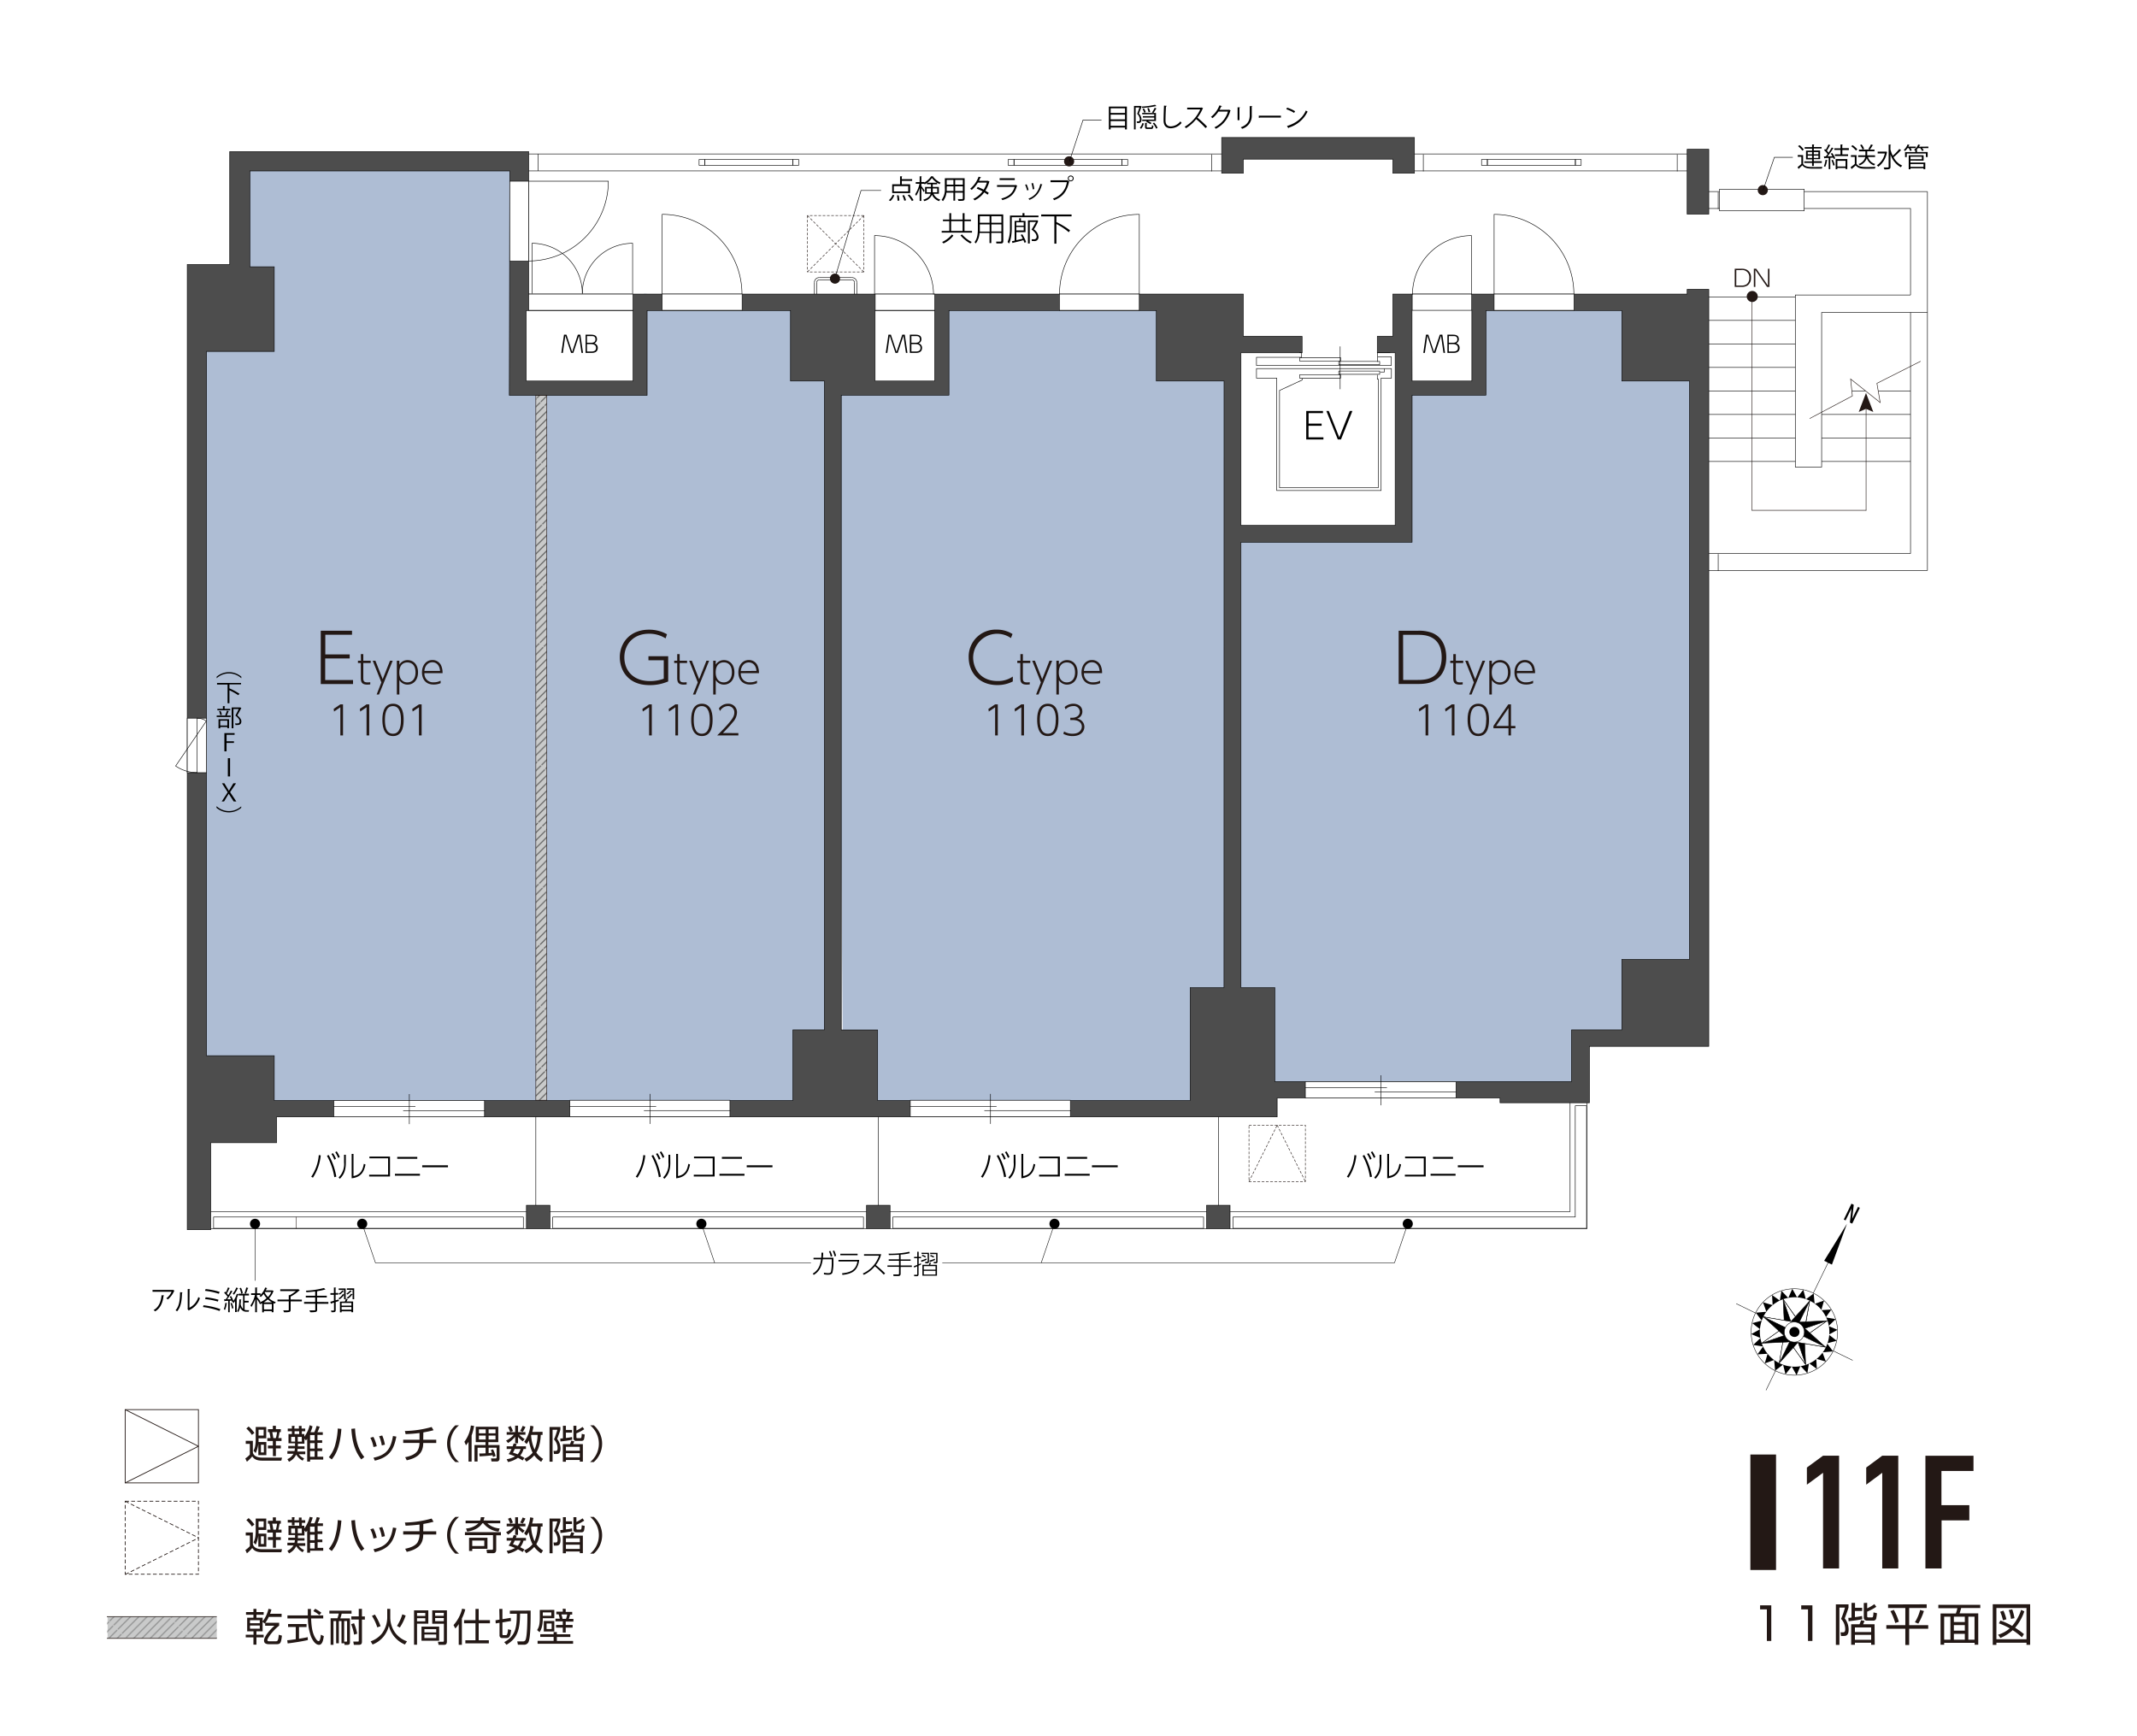 <svg xmlns="http://www.w3.org/2000/svg" xmlns:xlink="http://www.w3.org/1999/xlink" viewBox="0 0 800 650"><defs><style>.cls-1,.cls-11,.cls-13,.cls-19,.cls-2,.cls-21,.cls-22,.cls-23,.cls-24,.cls-25,.cls-26,.cls-27,.cls-3,.cls-7,.cls-8,.cls-9{fill:none;}.cls-13,.cls-14,.cls-15,.cls-16,.cls-17,.cls-19,.cls-2,.cls-20,.cls-21,.cls-26,.cls-27,.cls-3{stroke:#000;}.cls-11,.cls-2,.cls-3{stroke-miterlimit:10;}.cls-2{stroke-width:0.51px;}.cls-3{stroke-width:0.28px;}.cls-14,.cls-16,.cls-20,.cls-4{fill:#fff;}.cls-5{fill:#aebdd4;}.cls-6{fill:#231815;}.cls-11,.cls-18,.cls-22,.cls-23,.cls-24,.cls-25,.cls-7,.cls-8,.cls-9{stroke:#231815;}.cls-7,.cls-8{stroke-width:0.28px;}.cls-7{stroke-dasharray:1.42 0.85;}.cls-8{stroke-dasharray:1.48 0.85;}.cls-9{stroke-width:0.29px;}.cls-10{fill:#c9caca;}.cls-11{stroke-width:0.26px;}.cls-12{fill:url(#新規パターンスウォッチ_2);}.cls-13,.cls-15,.cls-16,.cls-21,.cls-24,.cls-25{stroke-linejoin:round;}.cls-13,.cls-14,.cls-15,.cls-16{stroke-width:0.17px;}.cls-17{fill:#4d4d4d;}.cls-17,.cls-18,.cls-19,.cls-20,.cls-21,.cls-22,.cls-23,.cls-24{stroke-width:0.2px;}.cls-18{fill:url(#新規パターンスウォッチ_1);}.cls-21,.cls-24,.cls-25{stroke-linecap:round;}.cls-22{stroke-dasharray:1 0.6;}.cls-25,.cls-26{stroke-width:0.18px;}.cls-27{stroke-width:0.2px;}.cls-28{fill:#211714;}</style><pattern id="新規パターンスウォッチ_2" data-name="新規パターンスウォッチ 2" width="4.95" height="38.18" patternTransform="matrix(0.31, 0.31, 0.31, -0.31, 14.86, -72.19)" patternUnits="userSpaceOnUse" viewBox="0 0 4.95 38.18"><rect class="cls-1" width="4.95" height="38.18"/><line class="cls-3" x1="2.47" y1="-2.33" x2="2.47" y2="41.68"/></pattern><pattern id="新規パターンスウォッチ_1" data-name="新規パターンスウォッチ 1" width="4.95" height="38.18" patternTransform="translate(-44.38 62.42) rotate(45) scale(0.41)" patternUnits="userSpaceOnUse" viewBox="0 0 4.95 38.18"><rect class="cls-1" width="4.95" height="38.18"/><line class="cls-2" x1="2.47" y1="-2.33" x2="2.47" y2="41.68"/></pattern></defs><g id="レイヤー_2" data-name="レイヤー 2"><g id="レイヤー_6" data-name="レイヤー 6"><rect class="cls-4" width="800" height="650"/></g><g id="レイヤー_11のコピー" data-name="レイヤー 11のコピー"><polygon id="h" class="cls-5" points="461.06 111.88 461.06 412.43 315.7 413.78 313.39 143.12 351.41 144.52 354.24 111.94 461.06 111.88"/><polygon id="e" class="cls-5" points="194.36 60.16 194.36 143.12 202.65 145.71 204.05 414.57 74.75 416.93 76.31 110.44 90.51 108.95 93.58 58.61 194.36 60.16"/><polygon id="g" class="cls-5" points="312 116.08 312.98 412.43 201.43 415.22 202.65 145.71 241.11 143.12 241.11 109.95 312 116.08"/><polygon id="d" class="cls-5" points="638 113.14 635.65 385.69 591.92 388.04 590.83 407.21 466.68 411.08 464.24 376.27 464.56 198.86 523.6 198.86 527.01 145.71 553.37 145.71 553.37 111.88 638 113.14"/></g><g id="ガイド"><path class="cls-6" d="M94.66,573.71v4.18c0,.55.49,2.1,3.51,2.1h7.4l-.26,1.13h-7.2c-2.31,0-3.1-.76-3.68-1.59a15.94,15.94,0,0,1-2,2l-.57-1.24a7.8,7.8,0,0,0,1.69-1.45v-4H92v-1.13Zm-.36-2.22a12.53,12.53,0,0,0-2.08-2.39l.87-.76a14,14,0,0,1,2.15,2.4Zm5.41,2.67v4.89h-3v-4.31a10.35,10.35,0,0,1-1,3.53l-.83-.86c.27-.49.85-1.49.85-4.38v-4.51h3.94v4.25H96.79v.53a8.14,8.14,0,0,1,0,.86Zm-1-4.61H96.79v2.2h1.89Zm.07,5.6h-1.1v2.9h1.1Zm4.5-7.08v1.27h1.84v1.09h-.47a20.38,20.38,0,0,1-.46,2.25h1.2v1.08h-2.11v1.71h1.84v1.07h-1.84v2.87h-1.11v-2.87H100.3v-1.07h1.84v-1.71h-2.07v-1.08h1.19a18.6,18.6,0,0,0-.42-2.25h-.54v-1.09h1.84v-1.27Zm0,4.61a16.72,16.72,0,0,0,.44-2.25h-1.8c.25,1.19.36,1.92.41,2.25Z"/><path class="cls-6" d="M113.3,581.12a6.12,6.12,0,0,1-2.41-2.27,5.87,5.87,0,0,1-2.7,2.7l-.61-1a4.65,4.65,0,0,0,2.28-2h-2.28v-1h2.65a6.27,6.27,0,0,0,.18-.95h-2.5v-.93h2.54v-1H108v-3.46h5.93v1a11.88,11.88,0,0,0,2-4.32l1.13.22a14.5,14.5,0,0,1-.76,2.19h1.42a13.12,13.12,0,0,0,.86-2.36l1.16.28a17.06,17.06,0,0,1-.84,2.08h2v1h-2v2h1.77v1h-1.77v2.06h1.77v1h-1.77v2.12H121v1.06h-4.9v.75H115V573a3.84,3.84,0,0,1-.48.62l-.55-.66v1.88h-2.46v1H114v.93h-2.58a4.83,4.83,0,0,1-.14.95h3v1h-2.44a4.69,4.69,0,0,0,2,1.55Zm-3.13-12h1.73v-1h1v1h1.36v1H113v1.07h-1V570h-1.73v1.07h-1V570h-1.55v-1h1.55v-1h1Zm.28,3.12H109V574h1.48Zm2.51,0h-1.49V574H113Zm4.82-.69h-1.71v2h1.71Zm0,3h-1.71v2.06h1.71Zm0,3.05h-1.71v2.12h1.71Z"/><path class="cls-6" d="M123.1,579.82a11.89,11.89,0,0,0,2.49-5,27.08,27.08,0,0,0,.86-5.73l1.35.17c-.5,6.82-2.12,9.56-3.6,11.41Zm9.81-10.74c.32,6.33,2.19,9.08,3.48,10.7l-1.15.88c-1.77-2.31-3.34-5.32-3.71-11.43Z"/><path class="cls-6" d="M139.81,576a12.39,12.39,0,0,0-1.17-3.48l1.15-.32a14.73,14.73,0,0,1,1.25,3.5Zm0,4c4.64-1,6.44-2.95,7.3-8.13l1.27.22c-.84,4.16-2.07,7.62-8.06,9Zm3.12-4.6a14,14,0,0,0-1-3.44l1.16-.28a14.82,14.82,0,0,1,1,3.43Z"/><path class="cls-6" d="M158.44,573.28h4.87v1.21h-4.87c0,3.53-1.81,5.53-6.17,6.49l-.59-1.16c2.47-.47,3.9-1.32,4.6-2.34a6.33,6.33,0,0,0,.77-3h-6.11v-1.21h6.11v-2.51c-1.74.23-3.46.34-5.21.42l-.26-1.18a39.15,39.15,0,0,0,10-1.49l.72,1.2c-1.67.44-2.11.51-3.82.83Z"/><path class="cls-6" d="M171.85,567.89a8.89,8.89,0,0,0,0,13.76h-1.36a9.15,9.15,0,0,1,0-13.76Z"/><path class="cls-6" d="M187.52,574.79h-1.76v5.29c0,1.22-.51,1.41-1.42,1.41h-2l-.22-1.28,2,0c.42,0,.44-.15.44-.49v-5H174.05v-1.11h13.47Zm-.25-5.5v1h-4.82a7.53,7.53,0,0,0,4.61,1.93l-.42,1.19a8.38,8.38,0,0,1-5.7-3.12h-.4c-1.6,2.5-4.82,3-5.65,3.12l-.43-1.18a7.48,7.48,0,0,0,4.64-1.94h-4.8v-1h5.42A4.54,4.54,0,0,0,180,568l1.35,0a6.24,6.24,0,0,1-.33,1.24Zm-4.79,10.54h-5.69v.82H175.6v-4.94h6.88Zm-1.18-3.09h-4.51v2.06h4.51Z"/><path class="cls-6" d="M189.68,571.43v-1h3.18v-2.41h1.07v2.41h2.77v1h-2.3a10,10,0,0,0,2,1.6l-.71.88a10.48,10.48,0,0,1-1.76-1.69v2.39h-1.07v-2.44a10.82,10.82,0,0,1-2.67,2.35l-.73-.9a9.64,9.64,0,0,0,2.88-2.19Zm3.75,3.47c-.18.5-.24.64-.32.86h3.78v1H196a7.15,7.15,0,0,1-1.25,2.48l1.56.81-.64,1c-.43-.26-.76-.48-1.77-1a10,10,0,0,1-3.71,1.6l-.51-1.06a8.94,8.94,0,0,0,3.12-1.06,20.63,20.63,0,0,0-2.39-.87,10.23,10.23,0,0,0,1.07-1.9h-1.8v-1h2.24l.38-1.09ZM191,570.43a8.12,8.12,0,0,0-.85-1.83l1-.43A10,10,0,0,1,192,570Zm1.71,6.33a9.23,9.23,0,0,1-.69,1.35c.57.19,1.13.38,1.77.65a5.28,5.28,0,0,0,1.09-2Zm2-6.76a10.75,10.75,0,0,0,.94-1.89l1.05.38a10.54,10.54,0,0,1-1,1.88Zm8.4.33v1.16h-.68c0,.87-.22,4.29-1.66,6.6a8.66,8.66,0,0,0,2.53,2.37l-.71,1.1a9.73,9.73,0,0,1-2.59-2.42A11.1,11.1,0,0,1,197,581.5l-.79-1.09a7.38,7.38,0,0,0,3.13-2.27,15.93,15.93,0,0,1-1.4-4.56,8.13,8.13,0,0,1-.86,1.32l-.87-.85a12.3,12.3,0,0,0,2.26-6l1.19.23a14.49,14.49,0,0,1-.45,2.1Zm-4.21,1.16s-.06.16-.07.22A15.1,15.1,0,0,0,200.1,577a14.59,14.59,0,0,0,1.13-5.5Z"/><path class="cls-6" d="M209.79,568.52v1c-.19.69-.29,1-1.22,3.48a5.75,5.75,0,0,1,1.26,3.57c0,2-.94,2.07-1.58,2.07h-.87l-.16-1.16.8,0c.63,0,.71-.5.71-1a4.8,4.8,0,0,0-1.34-3.3,24.87,24.87,0,0,0,1.25-3.61h-1.78V581.5h-1.14v-13Zm4.41,4.74a40.74,40.74,0,0,1-4.39.65l-.07-1.08,1-.09V568h1.11v1.56h2.28v1h-2.28v2a17.85,17.85,0,0,0,2.28-.36Zm4,8.21h-1.15v-.62h-5.2v.65H210.7v-6.58h2.67a8.24,8.24,0,0,0,.49-1.3l1.12.24c-.07.19-.36.89-.44,1.06h3.66Zm-1.15-5.55h-5.2v1.45h5.2Zm0,2.38h-5.2v1.58h5.2ZM215.78,568v1.77a11.94,11.94,0,0,0,2.3-1.35l.63.87a16.84,16.84,0,0,1-2.93,1.55v1.34c0,.36.09.45.39.45h1c.43,0,.52,0,.61-1.61l1.11.26a11.35,11.35,0,0,1-.27,1.81.94.94,0,0,1-.95.57h-1.93a.94.94,0,0,1-1.07-1V568Z"/><path class="cls-6" d="M220.92,581.65a8.87,8.87,0,0,0,0-13.76h1.37a9.15,9.15,0,0,1,0,13.76Z"/><rect class="cls-7" x="46.86" y="562.02" width="27.43" height="27.33"/><g id="LINE"><line class="cls-8" x1="46.86" y1="562.03" x2="74.29" y2="575.69"/></g><line class="cls-8" x1="46.86" y1="589.45" x2="74.29" y2="575.79"/><path class="cls-6" d="M94.66,539.42v4.18c0,.55.49,2.1,3.51,2.1h7.4l-.26,1.13h-7.2c-2.31,0-3.1-.76-3.68-1.59a15.94,15.94,0,0,1-2,2L91.84,546a7.8,7.8,0,0,0,1.69-1.45v-4H92v-1.13Zm-.36-2.22a12.53,12.53,0,0,0-2.08-2.39l.87-.76a14,14,0,0,1,2.15,2.4Zm5.41,2.67v4.89h-3v-4.31a10.35,10.35,0,0,1-1,3.53l-.83-.86c.27-.49.85-1.49.85-4.38v-4.51h3.94v4.25H96.79V539a8.14,8.14,0,0,1,0,.86Zm-1-4.61H96.79v2.2h1.89Zm.07,5.6h-1.1v2.9h1.1Zm4.5-7.08v1.27h1.84v1.09h-.47a20.38,20.38,0,0,1-.46,2.25h1.2v1.08h-2.11v1.71h1.84v1.07h-1.84v2.87h-1.11v-2.87H100.3v-1.07h1.84v-1.71h-2.07v-1.08h1.19a18.6,18.6,0,0,0-.42-2.25h-.54v-1.09h1.84v-1.27Zm0,4.61a16.72,16.72,0,0,0,.44-2.25h-1.8c.25,1.19.36,1.92.41,2.25Z"/><path class="cls-6" d="M113.3,546.83a6.12,6.12,0,0,1-2.41-2.27,5.87,5.87,0,0,1-2.7,2.7l-.61-1a4.65,4.65,0,0,0,2.28-2h-2.28v-1h2.65a6.27,6.27,0,0,0,.18-1h-2.5v-.93h2.54v-1H108v-3.46h5.93v1a11.88,11.88,0,0,0,2-4.32L117,534a14.5,14.5,0,0,1-.76,2.19h1.42a13.31,13.31,0,0,0,.86-2.35l1.16.27a17.06,17.06,0,0,1-.84,2.08h2v1h-2v2h1.77v1h-1.77v2.06h1.77v1h-1.77v2.12H121v1.06h-4.9v.75H115v-8.53a3.84,3.84,0,0,1-.48.62l-.55-.66v1.88h-2.46v1H114v.93h-2.58a4.83,4.83,0,0,1-.14,1h3v1h-2.44a4.69,4.69,0,0,0,2,1.55Zm-3.13-12h1.73v-1h1v1h1.36v1H113v1.07h-1v-1.07h-1.73v1.07h-1v-1.07h-1.55v-1h1.55v-1h1Zm.28,3.12H109v1.76h1.48Zm2.51,0h-1.49v1.76H113Zm4.82-.69h-1.71v2h1.71Zm0,3h-1.71v2.06h1.71Zm0,3h-1.71v2.12h1.71Z"/><path class="cls-6" d="M123.1,545.53a11.89,11.89,0,0,0,2.49-5,27.08,27.08,0,0,0,.86-5.73l1.35.17c-.5,6.82-2.12,9.56-3.6,11.41Zm9.81-10.74c.32,6.33,2.19,9.08,3.48,10.7l-1.15.88c-1.77-2.31-3.34-5.32-3.71-11.43Z"/><path class="cls-6" d="M139.81,541.74a12.39,12.39,0,0,0-1.17-3.48l1.15-.32a14.73,14.73,0,0,1,1.25,3.5Zm0,4c4.64-1,6.44-3,7.3-8.13l1.27.22c-.84,4.16-2.07,7.62-8.06,9Zm3.12-4.6a14,14,0,0,0-1-3.44l1.16-.28a14.82,14.82,0,0,1,1,3.43Z"/><path class="cls-6" d="M158.44,539h4.87v1.22h-4.87c0,3.52-1.81,5.52-6.17,6.48l-.59-1.16c2.47-.46,3.9-1.32,4.6-2.34a6.32,6.32,0,0,0,.77-3h-6.11V539h6.11v-2.51c-1.74.23-3.46.34-5.21.42l-.26-1.18a39.15,39.15,0,0,0,10-1.49l.72,1.2c-1.67.44-2.11.51-3.82.83Z"/><path class="cls-6" d="M171.85,533.6a8.89,8.89,0,0,0,0,13.76h-1.36a9.15,9.15,0,0,1,0-13.76Z"/><path class="cls-6" d="M176.55,547.18h-1.16v-7.37a13.72,13.72,0,0,1-.95,1.28l-.59-1.33a12.4,12.4,0,0,0,2.42-6.08l1.22.16a23.21,23.21,0,0,1-.94,3.58Zm8-4.6a11.25,11.25,0,0,1,1,2.51l-1,.37a6.38,6.38,0,0,0-.15-.66c-1.09.18-3.69.38-4.87.43l-.11-1.07c.56,0,1.14,0,2.36-.07V542h-3v5.16h-1.15V541h4.12V539.9h-3.65v-5.75h8.44v5.75h-3.71V541H187v5a1,1,0,0,1-1.12,1.14H184l-.2-1.14h1.68c.18,0,.44,0,.44-.35V542h-3v2l1.24-.12a9.64,9.64,0,0,0-.43-1Zm-2.72-7.45h-2.55v1.46h2.55Zm0,2.32h-2.55v1.48h2.55Zm3.67-2.32h-2.59v1.46h2.59Zm0,2.32h-2.59v1.48h2.59Z"/><path class="cls-6" d="M189.68,537.14v-1h3.18v-2.41h1.07v2.41h2.77v1h-2.3a10,10,0,0,0,2,1.6l-.71.88a10.48,10.48,0,0,1-1.76-1.69v2.39h-1.07v-2.44a10.82,10.82,0,0,1-2.67,2.35l-.73-.9a9.64,9.64,0,0,0,2.88-2.19Zm3.75,3.47c-.18.5-.24.64-.32.86h3.78v1H196a7.15,7.15,0,0,1-1.25,2.48l1.56.81-.64,1c-.43-.26-.76-.48-1.77-1a10,10,0,0,1-3.71,1.6l-.51-1.06a8.94,8.94,0,0,0,3.12-1.06,20.63,20.63,0,0,0-2.39-.87,10.23,10.23,0,0,0,1.07-1.9h-1.8v-1h2.24l.38-1.09ZM191,536.14a8.12,8.12,0,0,0-.85-1.83l1-.43a10,10,0,0,1,.87,1.87Zm1.71,6.33a9.23,9.23,0,0,1-.69,1.35c.57.19,1.13.38,1.77.65a5.28,5.28,0,0,0,1.09-2Zm2-6.76a10.75,10.75,0,0,0,.94-1.89l1.05.38a10.54,10.54,0,0,1-1,1.88Zm8.4.33v1.16h-.68c0,.87-.22,4.3-1.66,6.6a8.66,8.66,0,0,0,2.53,2.37l-.71,1.1a9.73,9.73,0,0,1-2.59-2.42,11.1,11.1,0,0,1-2.95,2.36l-.79-1.09a7.38,7.38,0,0,0,3.13-2.27,15.93,15.93,0,0,1-1.4-4.56,8.13,8.13,0,0,1-.86,1.32l-.87-.85a12.3,12.3,0,0,0,2.26-6l1.19.23a14.49,14.49,0,0,1-.45,2.1Zm-4.21,1.16s-.06.16-.07.22a15.1,15.1,0,0,0,1.29,5.28,14.59,14.59,0,0,0,1.13-5.5Z"/><path class="cls-6" d="M209.79,534.23v1c-.19.69-.29,1-1.22,3.48a5.75,5.75,0,0,1,1.26,3.57c0,2-.94,2.07-1.58,2.07h-.87l-.16-1.16.8,0c.63,0,.71-.5.71-1a4.8,4.8,0,0,0-1.34-3.3,24.87,24.87,0,0,0,1.25-3.61h-1.78v11.94h-1.14v-13ZM214.2,539a40.74,40.74,0,0,1-4.39.65l-.07-1.08,1-.09v-4.7h1.11v1.56h2.28v1h-2.28v2a17.85,17.85,0,0,0,2.28-.36Zm4,8.21h-1.15v-.62h-5.2v.65H210.7v-6.58h2.67a7.81,7.81,0,0,0,.49-1.3l1.12.24c-.07.19-.36.89-.44,1.06h3.66Zm-1.15-5.55h-5.2v1.45h5.2Zm0,2.38h-5.2v1.58h5.2Zm-1.27-10.26v1.77a11.94,11.94,0,0,0,2.3-1.35l.63.87a16.84,16.84,0,0,1-2.93,1.55v1.34c0,.36.09.45.39.45h1c.43,0,.52,0,.61-1.61l1.11.26a11.35,11.35,0,0,1-.27,1.81.94.94,0,0,1-.95.57h-1.93a.94.94,0,0,1-1.07-1v-4.65Z"/><path class="cls-6" d="M220.92,547.36a8.87,8.87,0,0,0,0-13.76h1.37a9.15,9.15,0,0,1,0,13.76Z"/><rect class="cls-9" x="46.86" y="527.73" width="27.43" height="27.43"/><line class="cls-9" x1="46.86" y1="555.16" x2="74.29" y2="541.45"/><g id="LINE-2" data-name="LINE"><line class="cls-9" x1="46.86" y1="527.74" x2="74.29" y2="541.45"/></g><path class="cls-6" d="M101.61,602.56c-.15.54-.28,1-.51,1.61h4.32v1.16h-4.81a11.12,11.12,0,0,1-1.27,2.19h5.16v1.09c-2.82,2.25-4.4,4.86-4.4,5.37s.51.48.91.48h2.15c.67,0,1,0,1.2-2.44l1.18.33c-.34,3-.61,3.21-2.32,3.21H101c-.83,0-2.16,0-2.16-1.41s2.19-4,3.91-5.52H99.26v-1a1.84,1.84,0,0,1-.15.19l-.8-.62v3.53H96V612H98.7v1H96v2.73H94.87v-2.73H92v-1h2.9v-1.28H92.53v-5.09h2.34v-1.11H92.1v-1h2.77v-1.19H96v1.19H98.7v1H96v1.11h2.33V607a12.27,12.27,0,0,0,2.18-4.7Zm-4.36,4H93.58v1.14h3.67Zm0,2H93.58v1.19h3.67Z"/><path class="cls-6" d="M115.25,614c-2.09.48-4.78.91-7.56,1.26l-.17-1.2c.61,0,1.38-.12,3.21-.38V609.1h-2.89V608h6.92v1.13h-2.83v4.39c2.09-.35,2.72-.48,3.27-.61Zm1.15-11.64c0,.5,0,1.08,0,2.41H121v1.13h-4.55c.16,2.7.32,5.49,1.84,7.69.16.24.57.82,1,.82s.72-1,.81-2.4l1.12.51c-.16,1.1-.45,3.27-1.79,3.27-1.61,0-2.8-2.41-3.16-3.55a20.67,20.67,0,0,1-1-6.34h-7.67v-1.13h7.63c0-.68,0-1.55,0-2.41Zm3.16,2.31a11.27,11.27,0,0,0-2.26-1.51l.67-.87a14.36,14.36,0,0,1,2.33,1.48Z"/><path class="cls-6" d="M128.84,615.2h-1v-8.32h-1v8.32h-1v-8.32h-1v8.91h-1.07v-9.95h2.55a11.11,11.11,0,0,0,.5-1.77h-3.52V603h8.3v1.12H127.9a13.29,13.29,0,0,1-.51,1.77H131v8.91c0,.84-.36,1-1,1h-1l-.18-1Zm0-.6.79,0c.3,0,.3-.15.3-.34v-7.4h-1.09Zm3.73-2.62a19,19,0,0,0-1.13-3.91l1.1-.37a18.91,18.91,0,0,1,1.18,3.91Zm2.93-6.81h1.09v1.16H135.5v8.24c0,.87-.3,1.22-1.22,1.22h-1.81l-.22-1.22,1.64,0c.42,0,.41-.09.41-.39v-7.87h-2.79v-1.16h2.79v-2.83h1.2Z"/><path class="cls-6" d="M146.1,602.34v3.44a9.84,9.84,0,0,0,2,5.7,9.41,9.41,0,0,0,4.26,3l-.79,1.19a10.29,10.29,0,0,1-6-7,9.91,9.91,0,0,1-6.09,7l-.72-1.19a9.33,9.33,0,0,0,4.2-2.91,10.13,10.13,0,0,0,2-5.85v-3.4Zm-5.77,2.11a20.81,20.81,0,0,1,2.14,4.36l-1.23.44a18.17,18.17,0,0,0-2-4.29Zm11.53.38a18.26,18.26,0,0,1-2.19,4.48l-1.06-.6a16.45,16.45,0,0,0,2-4.35Z"/><path class="cls-6" d="M160.34,602.87v5h-4.22v7.88H155V602.87Zm-1.13,1h-3.09v1.11h3.09Zm0,1.95h-3.09v1.17h3.09Zm5.19,8.44h-6.61v-5.29h6.61Zm-1.1-4.34h-4.42v1.22h4.42Zm0,2h-4.42v1.33h4.42Zm4,2.67c0,.29,0,1.2-1,1.2h-2.12l-.22-1.16,1.79,0c.26,0,.42,0,.42-.41v-6.33h-4.36v-5h5.5Zm-1.14-10.77H162.9v1.11h3.22Zm0,1.95H162.9v1.17h3.22Z"/><path class="cls-6" d="M172.91,615.79h-1.18V608a8,8,0,0,1-1.28,1.65l-.67-1.26a13.94,13.94,0,0,0,3.21-6.14l1.19.25a15.55,15.55,0,0,1-1.27,3.42Zm6.29-13.45v4.21h4.22v1.18H179.2v6.35H183v1.16h-8.79v-1.16H178v-6.35h-4.28v-1.18H178v-4.21Z"/><path class="cls-6" d="M186.91,602.34h1.17v3.85l3.12-.51.08,1.19-3.2.52v4.36c0,.32.08.42.44.42h.9c.62,0,.73-1.66.75-2.21l1.18.28c-.23,1.9-.51,3-1.7,3H188a.94.94,0,0,1-1-1.06v-4.64l-1.42.23-.08-1.17,1.5-.25Zm11.74.63c0,3.54,0,10-.8,11.77a1.8,1.8,0,0,1-1.86,1h-2.1l-.26-1.24,2.16,0a1,1,0,0,0,.87-.4c.77-1.24.77-8.35.77-10h-2.74c-.06,6.34-1.06,9.22-5.08,11.67l-.84-1c4.23-2.26,4.7-5.53,4.7-10.62h-2.6V603Z"/><path class="cls-6" d="M207.51,602.71v3.12H203.2c0,3.39-.83,4.64-1.22,5.23l-.91-.81c.61-.93,1-1.91,1-4.51v-3Zm-6.26,11.59h6v-1.48h-5v-1h5V611h1.21v.85h5.05v1h-5.05v1.48h6.08v1.06H201.25Zm5.14-10.66H203.2v1.29h3.19Zm1.12,3.23v3.93h-3.94v-3.93Zm-1,.93h-1.9v2.07h1.9Zm5.27-5.46v1.11h2.43v1h-.79a13.6,13.6,0,0,1-.47,1.64h1.71v1h-2.88v1.25h2.58v1h-2.58v1.84h-1.1v-1.84h-2.52v-1h2.52V607h-2.75v-1h1.63a12,12,0,0,0-.45-1.64h-.84v-1h2.41v-1.11Zm.11,3.72a8.1,8.1,0,0,0,.43-1.64h-2.17a8.36,8.36,0,0,1,.44,1.64Z"/><rect class="cls-10" x="40.27" y="605.23" width="40.88" height="8.14"/><line class="cls-11" x1="40" y1="605.23" x2="81.15" y2="605.23"/><line class="cls-11" x1="81.15" y1="613.37" x2="40" y2="613.37"/><rect class="cls-12" x="40" y="605.23" width="41.15" height="8.14"/></g><g id="_11" data-name="11"><path class="cls-6" d="M682.47,587.2V551.38l-6.05,4.45v-6.41l6.05-4.44h6V587.2Z"/><path class="cls-6" d="M704.63,587.2V551.38l-6,4.45v-6.41l6-4.44h6V587.2Z"/><path class="cls-6" d="M720.79,587.2V545h18v5.69h-12v12.81h10.44v5.69H726.84v18Z"/><path class="cls-6" d="M663.09,601v13.34h-1.65V602.51H658.9V601Z"/><path class="cls-6" d="M678.49,601v13.34h-1.65V602.51H674.3V601Z"/><path class="cls-6" d="M692,600.65v1.17c-.22.81-.34,1.13-1.42,4.06a6.78,6.78,0,0,1,1.47,4.17c0,2.34-1.1,2.42-1.85,2.42h-1l-.19-1.35h.93c.75,0,.83-.57.83-1.2a5.54,5.54,0,0,0-1.56-3.84,29.31,29.31,0,0,0,1.46-4.22h-2.08v13.94h-1.32V600.65Zm5.15,5.54c-1.22.32-4.44.69-5.12.76l-.08-1.27c.29,0,.74,0,1.18-.1v-5.49h1.31v1.83h2.66v1.2H694.4v2.29a25,25,0,0,0,2.66-.42Zm4.67,9.58h-1.34V615h-6.08v.77H693v-7.69h3.11a9.11,9.11,0,0,0,.58-1.51l1.3.27c-.08.22-.42,1-.51,1.24h4.27Zm-1.34-6.48h-6.08V611h6.08Zm0,2.77h-6.08v1.85h6.08Zm-1.49-12v2.07a14.15,14.15,0,0,0,2.69-1.58l.73,1a18.84,18.84,0,0,1-3.42,1.81V605c0,.42.1.52.46.52h1.19c.5,0,.6,0,.71-1.88l1.3.31a12.63,12.63,0,0,1-.32,2.12,1.09,1.09,0,0,1-1.1.66h-2.25c-.73,0-1.26-.34-1.26-1.17v-5.44Z"/><path class="cls-6" d="M721.27,600.62V602h-6.56v6.42h7.13v1.36h-7.13v6.08h-1.44v-6.08h-7.11v-1.36h7.11V602h-6.45v-1.33Zm-11.77,7a22.35,22.35,0,0,0-1.8-4.44l1.27-.47a20.31,20.31,0,0,1,1.88,4.44Zm7.36-.29a16.14,16.14,0,0,0,1.95-4.6l1.42.4a24,24,0,0,1-2.1,4.73Z"/><path class="cls-6" d="M741.33,602h-7.15c-.12.49-.41,1.51-.61,2h7v11.75h-1.35v-.71H727.81v.71h-1.35V604.06h5.72a12.42,12.42,0,0,0,.58-2h-7.13v-1.25h15.7Zm-11.18,3.25h-2.34v8.61h2.34Zm5.39,0h-4.1v2h4.1Zm0,3.15h-4.1v2.07h4.1Zm0,3.26h-4.1v2.2h4.1Zm3.64-6.41h-2.32v8.61h2.32Z"/><path class="cls-6" d="M760,600.6v15.19h-1.37V615H747.37v.81H746V600.6ZM758.63,602H747.37v11.69h11.26Zm-.81,1.26a18.42,18.42,0,0,1-3.46,6.13,27.29,27.29,0,0,1,3.32,2.4l-.76,1.16a30.18,30.18,0,0,0-3.46-2.65,15.21,15.21,0,0,1-4.6,2.91L748,612a11.9,11.9,0,0,0,4.37-2.38,25.05,25.05,0,0,0-4.07-1.87l.56-1.05a23.73,23.73,0,0,1,4.4,2,16.75,16.75,0,0,0,3.36-6Zm-8,3.35a15.4,15.4,0,0,0-1.05-3.2L750,603a15.55,15.55,0,0,1,1.11,3.22Zm3-.54a14.89,14.89,0,0,0-.82-3.29l1.29-.27a20.92,20.92,0,0,1,.85,3.29Z"/><rect class="cls-6" x="655.26" y="544.54" width="9.61" height="43.23"/><line class="cls-13" x1="649.96" y1="488.05" x2="693.56" y2="509.28"/><line class="cls-13" x1="684.43" y1="472.58" x2="661.12" y2="520.48"/><path class="cls-14" d="M659.18,508.86a16.18,16.18,0,1,0,2.39-22.78A16.16,16.16,0,0,0,659.18,508.86Z"/><polygon points="657.91 507.04 661.71 506.82 660.65 510.42 664.18 509.14 664.52 513.14 667.51 510.89 668.41 514.51 670.74 511.55 672.55 514.82 674.02 511.38 676.6 514.1 677.21 510.36 680.14 512.49 679.93 508.72 683.52 509.74 682.24 506.28 686.21 505.91 683.97 502.9 687.59 501.96 684.64 499.66 687.88 497.85 684.52 496.45 687.19 493.85 683.49 493.21 685.57 490.26 681.82 490.49 682.84 486.9 679.32 488.13 678.96 484.24 676.03 486.45 675.08 482.85 672.78 485.76 670.95 482.5 669.46 485.93 666.9 483.24 666.3 486.92 663.38 484.83 663.6 488.61 659.99 487.56 661.25 491.09 657.29 491.45 659.53 494.42 655.94 495.35 658.89 497.63 655.59 499.46 659.04 500.93 656.34 503.51 660.03 504.11 657.91 507.04"/><path class="cls-4" d="M661.7,506.8a13,13,0,1,0,1.9-18.19A12.92,12.92,0,0,0,661.7,506.8Z"/><polygon class="cls-15" points="668.18 499.92 675.32 497.43 667.52 486.42 668.18 499.92"/><polygon class="cls-16" points="671.77 498.65 675.32 497.43 671.39 491.94 667.52 486.42 671.77 498.65"/><polygon class="cls-15" points="675.32 497.43 668.18 499.92 675.97 510.87 675.32 497.43"/><polygon class="cls-16" points="671.77 498.65 668.18 499.92 672.06 505.4 675.97 510.87 671.77 498.65"/><polygon class="cls-15" points="668.37 497.02 675.14 500.29 677.47 487.04 668.37 497.02"/><polygon class="cls-16" points="671.77 498.65 675.14 500.29 676.25 493.68 677.47 487.04 671.77 498.65"/><polygon class="cls-15" points="675.14 500.29 668.37 497.02 666.1 510.29 675.14 500.29"/><polygon class="cls-16" points="671.77 498.65 668.37 497.02 667.21 503.66 666.1 510.29 671.77 498.65"/><polygon class="cls-15" points="670.55 495.09 672.99 502.23 683.99 494.46 670.55 495.09"/><polygon class="cls-16" points="671.77 498.65 672.99 502.23 678.48 498.34 683.99 494.46 671.77 498.65"/><polygon class="cls-15" points="672.99 502.23 670.55 495.09 659.54 502.87 672.99 502.23"/><polygon class="cls-16" points="671.77 498.65 670.55 495.09 665.02 498.98 659.54 502.87 671.77 498.65"/><polygon class="cls-15" points="673.39 495.28 670.1 502.08 683.39 504.33 673.39 495.28"/><polygon class="cls-16" points="671.77 498.65 670.1 502.08 676.75 503.18 683.39 504.33 671.77 498.65"/><polygon class="cls-15" points="670.1 502.08 673.39 495.28 660.14 493 670.1 502.08"/><polygon class="cls-16" points="671.77 498.65 673.39 495.28 666.77 494.13 660.14 493 671.77 498.65"/><path class="cls-14" d="M668.79,501.06a3.81,3.81,0,0,0,5.34.53,3.77,3.77,0,0,0-4.73-5.87A3.81,3.81,0,0,0,668.79,501.06Z"/><path d="M670.28,499.85a2,2,0,0,0,2.69.27,1.89,1.89,0,1,0-2.69-.27Z"/><polygon points="682.88 472.01 684.34 472.74 685.79 473.44 688.61 465.82 691.42 458.14 687.15 465.11 682.88 472.01"/><path d="M690.23,456.56l2.88-5.94.85.43-.58,5.23h0l2.17-4.44.7.33-2.87,5.93-.86-.41.58-5.22.16-.37-2.35,4.79Z"/><rect class="cls-17" x="631.6" y="55.88" width="8.1" height="24.29"/><polygon class="cls-17" points="457.34 51.48 457.34 64.86 465.44 64.86 465.44 59.58 521.41 59.58 521.41 64.86 529.51 64.86 529.51 51.48 457.34 51.48"/><rect class="cls-10" x="200.59" y="147.94" width="4.12" height="263.96"/><path class="cls-17" d="M631.6,108.33v1.76H521.41v15.84H515.6v6.16h6.69V196.7H464.56V132.09h22.88v-6.16h-22V110.09H197.91V56.75H86V99H70.1V460.37h8.8V427.81h24.65v-9.68H478.11v-7.05h83.43v1.76H595V391.73H639.7V108.33Zm-103,20.42V116.08H551v26.57H528.63Zm-201-12.5h22.3v26.4h-22.3Zm-130.61,0h40v26.4H197Zm111.6,269.32H296.82V412H102.67V395.24H77.32V131.56h25.35l0-31.69H93.53V64h97.3l-.16,84h51.58V116.25h53.68v26.4h12.68Zm149.62-15.85H445.55V412h-117v-26.4H314.94V147.94h40.31V116.25h77.63v26.4h25.35Zm174.25-10.56H607.14v26.41H588.3v19.36H477.23V369.72H464.56V203h64.07V147.94h27.64V116.25h50.87v26.4h25.34Z"/><rect class="cls-17" x="197.07" y="451.22" width="8.8" height="8.8"/><rect class="cls-17" x="324.39" y="451.22" width="8.8" height="8.8"/><rect class="cls-17" x="451.68" y="451.22" width="8.8" height="8.8"/><rect class="cls-18" x="200.59" y="147.94" width="4.12" height="263.96"/><path class="cls-19" d="M197.88,97.7a29.86,29.86,0,0,0,29.86-29.86H197.88"/><rect class="cls-20" x="190.81" y="67.84" width="7.1" height="29.92"/><path class="cls-19" d="M589.19,110.12a29.86,29.86,0,0,0-29.86-29.86v29.86"/><rect class="cls-20" x="559.33" y="110.09" width="29.92" height="6.09"/><path class="cls-19" d="M396.64,110.12a29.87,29.87,0,0,1,29.87-29.86v29.86"/><rect class="cls-20" x="396.58" y="110.09" width="29.92" height="6.09"/><rect class="cls-20" x="197.91" y="110.09" width="39.06" height="6.09"/><rect class="cls-20" x="327.64" y="110.09" width="22.28" height="6.09"/><rect class="cls-20" x="528.67" y="110.09" width="22.28" height="6.09"/><g id="LINE-3" data-name="LINE"><line class="cls-19" x1="529.51" y1="57.64" x2="631.6" y2="57.64"/></g><g id="LINE-4" data-name="LINE"><line class="cls-19" x1="529.51" y1="63.98" x2="631.6" y2="63.98"/></g><g id="LINE-5" data-name="LINE"><line class="cls-19" x1="197.91" y1="57.64" x2="457.34" y2="57.64"/></g><g id="LINE-6" data-name="LINE"><line class="cls-19" x1="197.91" y1="63.98" x2="457.34" y2="63.98"/></g><g id="LINE-7" data-name="LINE"><line class="cls-19" x1="78.9" y1="453.68" x2="197.07" y2="453.68"/></g><g id="LINE-8" data-name="LINE"><line class="cls-19" x1="78.9" y1="460.02" x2="197.07" y2="460.02"/></g><g id="LINE-9" data-name="LINE"><line class="cls-19" x1="205.87" y1="453.68" x2="324.39" y2="453.68"/></g><g id="LINE-10" data-name="LINE"><line class="cls-19" x1="205.87" y1="460.02" x2="324.39" y2="460.02"/></g><g id="LINE-11" data-name="LINE"><line class="cls-19" x1="333.19" y1="453.68" x2="451.71" y2="453.68"/></g><g id="LINE-12" data-name="LINE"><line class="cls-19" x1="333.19" y1="460.02" x2="451.71" y2="460.02"/></g><g id="LINE-13" data-name="LINE"><line class="cls-19" x1="460.51" y1="453.68" x2="587.77" y2="453.68"/></g><g id="LINE-14" data-name="LINE"><line class="cls-19" x1="460.51" y1="460.02" x2="594.11" y2="460.02"/></g><g id="LINE-15" data-name="LINE"><line class="cls-19" x1="587.77" y1="412.84" x2="587.77" y2="453.68"/></g><g id="LINE-16" data-name="LINE"><line class="cls-19" x1="594.11" y1="460.02" x2="594.11" y2="412.84"/></g><g id="LINE-17" data-name="LINE"><line class="cls-19" x1="200.59" y1="451.22" x2="200.59" y2="418.13"/></g><rect class="cls-20" x="124.97" y="411.97" width="56.41" height="6.16"/><line class="cls-19" x1="153.24" y1="409.6" x2="153.24" y2="420.85"/><line class="cls-19" x1="150.93" y1="415.84" x2="181.47" y2="415.84"/><line class="cls-19" x1="124.9" y1="414.25" x2="155.52" y2="414.25"/><rect class="cls-20" x="488.66" y="404.93" width="56.41" height="6.16"/><line class="cls-19" x1="516.93" y1="402.56" x2="516.93" y2="413.8"/><line class="cls-19" x1="514.62" y1="408.79" x2="545.16" y2="408.79"/><line class="cls-19" x1="488.59" y1="407.21" x2="519.21" y2="407.21"/><rect class="cls-20" x="213.33" y="411.9" width="59.93" height="6.16"/><line class="cls-19" x1="243.36" y1="409.53" x2="243.36" y2="420.77"/><line class="cls-19" x1="241.05" y1="415.77" x2="273.35" y2="415.77"/><line class="cls-19" x1="213.26" y1="414.18" x2="245.63" y2="414.18"/><rect class="cls-20" x="340.77" y="411.9" width="59.93" height="6.16"/><line class="cls-19" x1="370.8" y1="409.53" x2="370.8" y2="420.77"/><line class="cls-19" x1="368.49" y1="415.77" x2="400.79" y2="415.77"/><line class="cls-19" x1="340.7" y1="414.18" x2="373.07" y2="414.18"/><line class="cls-19" x1="501.7" y1="145.71" x2="501.7" y2="129.69"/><rect class="cls-21" x="501.18" y="135.31" width="15.31" height="1.23"/><rect class="cls-21" x="486.5" y="133.91" width="15.39" height="1.23"/><rect class="cls-21" x="501.18" y="138.91" width="15.31" height="1.23"/><rect class="cls-21" x="486.5" y="140.32" width="15.39" height="1.23"/><polyline class="cls-19" points="487.27 133.77 470.37 133.77 470.37 136.81 520.84 136.81 520.84 133.57 515.78 133.57"/><polygon class="cls-19" points="520.89 137.99 520.89 141.56 517.03 141.56 517.03 183.64 477.95 183.64 477.95 141.56 470.37 141.56 470.37 137.99 520.89 137.99"/><polyline class="cls-19" points="487.46 141.71 487.46 142.27 479 146.18 479 182.58 515.97 182.58 515.97 141.95 515.61 141.95 515.61 140.32"/><polyline class="cls-19" points="516.68 139.27 518.25 139.27 518.25 137.99"/><polyline class="cls-19" points="487.27 133.85 487.27 132.03 486.4 132.03"/><polyline class="cls-19" points="515.62 135.46 515.62 132.03 520.44 132.03"/><rect class="cls-20" x="70.1" y="268.86" width="7.22" height="20.41"/><g id="ARC"><path class="cls-19" d="M73.83,289.24a14.13,14.13,0,0,1-8.08-2.47l11.49-16.83a6.22,6.22,0,0,0-3.49-1.08"/></g><line class="cls-19" x1="73.71" y1="268.86" x2="73.71" y2="289.31"/><rect class="cls-19" x="79.96" y="455.62" width="115.96" height="4.23"/><rect class="cls-19" x="206.93" y="455.62" width="116.31" height="4.23"/><rect class="cls-19" x="334.25" y="455.62" width="116.31" height="4.23"/><polygon class="cls-19" points="589.71 413.98 589.71 455.62 461.57 455.62 461.57 459.85 593.21 459.85 593.94 459.85 593.94 413.98 589.71 413.98"/><g id="LINE-18" data-name="LINE"><line class="cls-22" x1="323.38" y1="80.69" x2="302.25" y2="80.69"/></g><g id="LINE-19" data-name="LINE"><line class="cls-22" x1="302.25" y1="80.69" x2="302.25" y2="101.81"/></g><g id="LINE-20" data-name="LINE"><line class="cls-22" x1="323.38" y1="101.81" x2="302.25" y2="101.81"/></g><g id="LINE-21" data-name="LINE"><line class="cls-22" x1="323.38" y1="80.69" x2="323.38" y2="101.81"/></g><g id="LINE-22" data-name="LINE"><line class="cls-22" x1="323.38" y1="80.69" x2="302.25" y2="101.81"/></g><g id="LINE-23" data-name="LINE"><line class="cls-22" x1="302.25" y1="80.69" x2="323.38" y2="101.81"/></g><g id="ARC-2" data-name="ARC"><path class="cls-19" d="M320.73,105.69a1.76,1.76,0,0,0-1.76-1.77"/></g><g id="LINE-24" data-name="LINE"><line class="cls-19" x1="306.65" y1="103.92" x2="318.97" y2="103.92"/></g><g id="ARC-3" data-name="ARC"><path class="cls-19" d="M306.65,103.92a1.76,1.76,0,0,0-1.76,1.77"/></g><g id="LINE-25" data-name="LINE"><line class="cls-19" x1="320.73" y1="105.69" x2="320.73" y2="110.09"/></g><g id="LINE-26" data-name="LINE"><line class="cls-19" x1="304.89" y1="105.69" x2="304.89" y2="110.09"/></g><g id="ARC-4" data-name="ARC"><path class="cls-19" d="M306.65,104.81a.88.88,0,0,0-.88.88"/></g><g id="ARC-5" data-name="ARC"><path class="cls-19" d="M319.85,105.69a.87.87,0,0,0-.88-.88"/></g><g id="LINE-27" data-name="LINE"><line class="cls-19" x1="305.77" y1="105.69" x2="305.77" y2="110.09"/></g><g id="LINE-28" data-name="LINE"><line class="cls-19" x1="306.65" y1="104.81" x2="318.97" y2="104.81"/></g><g id="LINE-29" data-name="LINE"><line class="cls-19" x1="319.85" y1="105.69" x2="319.85" y2="110.09"/></g><g id="LINE-30" data-name="LINE"><polyline class="cls-19" points="715.22 110.44 672.09 110.44 672.09 174.87 681.94 174.87 681.94 116.98 721.55 116.98"/></g><g id="LINE-31" data-name="LINE"><line class="cls-19" x1="672.09" y1="111.14" x2="639.7" y2="111.14"/></g><g id="LINE-32" data-name="LINE"><line class="cls-19" x1="672.09" y1="119.95" x2="639.7" y2="119.95"/></g><g id="LINE-33" data-name="LINE"><line class="cls-19" x1="672.09" y1="128.75" x2="639.7" y2="128.75"/></g><g id="LINE-34" data-name="LINE"><line class="cls-19" x1="672.09" y1="137.55" x2="639.7" y2="137.55"/></g><g id="LINE-35" data-name="LINE"><line class="cls-19" x1="672.09" y1="146.35" x2="639.7" y2="146.35"/></g><g id="LINE-36" data-name="LINE"><line class="cls-19" x1="672.09" y1="155.16" x2="639.7" y2="155.16"/></g><g id="LINE-37" data-name="LINE"><line class="cls-19" x1="672.09" y1="163.95" x2="639.7" y2="163.95"/></g><g id="LINE-38" data-name="LINE"><line class="cls-19" x1="672.09" y1="172.76" x2="639.7" y2="172.76"/></g><g id="LINE-39" data-name="LINE"><line class="cls-19" x1="698.39" y1="146.35" x2="693.26" y2="146.35"/><line class="cls-19" x1="715.22" y1="146.35" x2="703.12" y2="146.35"/></g><g id="LINE-40" data-name="LINE"><line class="cls-19" x1="715.22" y1="155.16" x2="681.94" y2="155.16"/></g><g id="LINE-41" data-name="LINE"><line class="cls-19" x1="715.22" y1="163.95" x2="681.94" y2="163.95"/></g><g id="LINE-42" data-name="LINE"><line class="cls-19" x1="715.22" y1="172.76" x2="681.94" y2="172.76"/></g><g id="LINE-43" data-name="LINE"><line class="cls-19" x1="639.7" y1="207.25" x2="715.22" y2="207.25"/></g><g id="LINE-44" data-name="LINE"><line class="cls-19" x1="715.22" y1="207.25" x2="715.22" y2="116.98"/></g><g id="LINE-45" data-name="LINE"><line class="cls-19" x1="639.7" y1="213.59" x2="721.55" y2="213.59"/></g><g id="LINE-46" data-name="LINE"><line class="cls-19" x1="721.55" y1="213.59" x2="721.55" y2="71.72"/></g><g id="LINE-47" data-name="LINE"><polyline class="cls-19" points="639.7 78.06 715.22 78.06 715.22 110.44"/></g><g id="LINE-48" data-name="LINE"><line class="cls-19" x1="639.7" y1="71.72" x2="721.55" y2="71.72"/></g><polygon class="cls-6" points="701.28 154.22 698.55 153.06 695.83 154.22 698.55 147.12 701.28 154.22"/><path class="cls-6" d="M653.91,111a2.06,2.06,0,1,1,2.06,2.06A2.06,2.06,0,0,1,653.91,111Z"/><polyline class="cls-23" points="677.46 156.69 693.45 148.23 692.79 141.89 703.86 150.71 702.64 143.51 718.99 135.25"/><g id="LINE-49" data-name="LINE"><line class="cls-24" x1="655.9" y1="111.14" x2="655.9" y2="191.06"/></g><g id="LINE-50" data-name="LINE"><line class="cls-24" x1="655.9" y1="191.06" x2="698.58" y2="191.06"/></g><g id="LINE-51" data-name="LINE"><line class="cls-24" x1="698.58" y1="148.24" x2="698.58" y2="191.06"/></g><path class="cls-19" d="M349.47,110.29a22.08,22.08,0,0,0-22.08-22.08v22.08"/><path class="cls-19" d="M528.77,110.29a22.09,22.09,0,0,1,22.08-22.08v22.08"/><path class="cls-19" d="M218,109.91a18.82,18.82,0,0,0-18.82-18.82v18.82"/><path class="cls-19" d="M218,109.91a18.81,18.81,0,0,1,18.82-18.82v18.82"/><line class="cls-19" x1="627.88" y1="57.81" x2="627.88" y2="64.15"/><line class="cls-19" x1="532.83" y1="57.81" x2="532.83" y2="64.15"/><line class="cls-19" x1="453.62" y1="57.81" x2="453.62" y2="64.15"/><line class="cls-19" x1="643.22" y1="71.89" x2="643.22" y2="78.23"/><line class="cls-19" x1="643.22" y1="207.42" x2="643.22" y2="213.76"/><rect class="cls-22" x="467.56" y="421.24" width="21.12" height="21.12"/><g id="LINE-52" data-name="LINE"><line class="cls-22" x1="467.56" y1="442.37" x2="478.12" y2="421.24"/></g><g id="LINE-53" data-name="LINE"><line class="cls-22" x1="478.12" y1="421.24" x2="488.68" y2="442.37"/></g><line class="cls-19" x1="201.43" y1="57.64" x2="201.43" y2="63.98"/><rect class="cls-20" x="643.72" y="70.84" width="31.68" height="8.1"/><path class="cls-19" d="M277.76,110.11A29.86,29.86,0,0,0,247.9,80.25v29.86"/><rect class="cls-20" x="247.9" y="110.08" width="29.92" height="6.09"/><rect class="cls-19" x="261.71" y="59.71" width="2.17" height="2.17"/><rect class="cls-19" x="296.83" y="59.71" width="2.17" height="2.17"/><rect class="cls-19" x="263.88" y="59.71" width="32.95" height="2.17"/><rect class="cls-19" x="554.63" y="59.71" width="2.17" height="2.17"/><rect class="cls-19" x="589.75" y="59.71" width="2.17" height="2.17"/><rect class="cls-19" x="556.8" y="59.71" width="32.95" height="2.17"/><rect class="cls-19" x="377.42" y="59.71" width="2.17" height="2.17"/><rect class="cls-19" x="419.99" y="59.71" width="2.17" height="2.17"/><rect class="cls-19" x="379.59" y="59.71" width="40.4" height="2.17"/><g id="LINE-54" data-name="LINE"><line class="cls-19" x1="328.79" y1="451.22" x2="328.79" y2="418.13"/></g><g id="LINE-55" data-name="LINE"><line class="cls-19" x1="456.11" y1="451.22" x2="456.11" y2="418.13"/></g><line class="cls-25" x1="110.85" y1="459.85" x2="110.85" y2="455.62"/><rect class="cls-4" x="648.68" y="99.82" width="14.34" height="8.35"/><path d="M212.06,125.3l2.13,6.45,2.13-6.45h.94l1,6.82h-.57l-.92-6.45-2.15,6.45h-.84l-2.15-6.45-.92,6.45h-.57l1-6.82Z"/><path d="M221.21,125.3c.64,0,2.27,0,2.27,1.66a1.64,1.64,0,0,1-1,1.59,1.66,1.66,0,0,1,1.3,1.7c0,1.87-1.85,1.87-2.46,1.87h-2.1V125.3Zm-1.48.52v2.5h1.52c.49,0,1.66,0,1.66-1.29s-1-1.21-1.77-1.21Zm0,3v2.79h1.48c.65,0,1.94,0,1.94-1.35s-1.35-1.44-1.86-1.44Z"/><path d="M333.51,125.3l2.12,6.45,2.14-6.45h.94l1,6.82h-.57l-.92-6.45-2.15,6.45h-.84l-2.15-6.45-.92,6.45h-.57l1-6.82Z"/><path d="M342.66,125.3c.64,0,2.27,0,2.27,1.66a1.64,1.64,0,0,1-1.05,1.59,1.66,1.66,0,0,1,1.29,1.7c0,1.87-1.84,1.87-2.45,1.87h-2.11V125.3Zm-1.48.52v2.5h1.52c.49,0,1.66,0,1.66-1.29s-1-1.21-1.77-1.21Zm0,3v2.79h1.48c.65,0,1.94,0,1.94-1.35s-1.35-1.44-1.86-1.44Z"/><path d="M534.7,125.3l2.13,6.45L539,125.3h.95l1,6.82h-.57l-.92-6.45-2.14,6.45h-.85l-2.14-6.45-.93,6.45h-.57l1-6.82Z"/><path d="M543.86,125.3c.63,0,2.26,0,2.26,1.66a1.64,1.64,0,0,1-1,1.59,1.66,1.66,0,0,1,1.29,1.7c0,1.87-1.84,1.87-2.46,1.87h-2.1V125.3Zm-1.49.52v2.5h1.52c.49,0,1.67,0,1.67-1.29s-1-1.21-1.77-1.21Zm0,3v2.79h1.48c.65,0,1.94,0,1.94-1.35s-1.35-1.44-1.85-1.44Z"/><path d="M241.55,432.55a18.45,18.45,0,0,1-2.91,8.34l-.64-.35a16.94,16.94,0,0,0,2.83-8.1Zm5.09,8.16a24,24,0,0,0-2.75-8l.63-.32a24.81,24.81,0,0,1,2.87,8.13Zm-.52-9a12.28,12.28,0,0,1,1.14,2.11l-.61.35a10.27,10.27,0,0,0-1.08-2.15Zm1.41-.66a10.51,10.51,0,0,1,1.15,2.1l-.6.36a11,11,0,0,0-1.09-2.15Z"/><path d="M250.94,435.16c0,2.76-.56,4.48-2.22,6.14l-.48-.49a6.92,6.92,0,0,0,2-5.61v-2.87h.66Zm2.88,5.14c2.82-.53,3.51-2.54,3.86-4.59l.63.25c-.46,2.25-1.32,4.74-5.18,5.16V432h.69Z"/><path d="M267.52,433v7.45h-7.8v-.66h7.08v-6.15h-7V433Z"/><path d="M278.7,439.45v.69h-9.36v-.69Zm-.95-6.33v.7h-7.5v-.7Z"/><path d="M289.18,436.26V437h-9.64v-.73Z"/><path d="M120.07,432.55a18.49,18.49,0,0,1-2.92,8.34l-.64-.35a16.83,16.83,0,0,0,2.83-8.1Zm5.08,8.16a23.82,23.82,0,0,0-2.75-8l.63-.32a24.58,24.58,0,0,1,2.87,8.13Zm-.52-9a11,11,0,0,1,1.14,2.11l-.6.35a10.28,10.28,0,0,0-1.09-2.15Zm1.42-.66a10.93,10.93,0,0,1,1.14,2.1l-.59.36a10.5,10.5,0,0,0-1.1-2.15Z"/><path d="M129.46,435.16c0,2.76-.56,4.48-2.23,6.14l-.48-.49a6.93,6.93,0,0,0,2.05-5.61v-2.87h.66Zm2.87,5.14c2.83-.53,3.51-2.54,3.87-4.59l.62.25c-.45,2.25-1.31,4.74-5.17,5.16V432h.68Z"/><path d="M146,433v7.45h-7.8v-.66h7.09v-6.15h-7V433Z"/><path d="M157.21,439.45v.69h-9.36v-.69Zm-1-6.33v.7h-7.5v-.7Z"/><path d="M167.7,436.26V437h-9.64v-.73Z"/><path d="M370.79,432.55a18.37,18.37,0,0,1-2.92,8.34l-.63-.35a17,17,0,0,0,2.83-8.1Zm5.09,8.16a23.82,23.82,0,0,0-2.75-8l.63-.32a24.81,24.81,0,0,1,2.87,8.13Zm-.53-9a11,11,0,0,1,1.14,2.11l-.6.35a10.78,10.78,0,0,0-1.08-2.15Zm1.42-.66a10.4,10.4,0,0,1,1.14,2.1l-.59.36a10.5,10.5,0,0,0-1.1-2.15Z"/><path d="M380.18,435.16c0,2.76-.56,4.48-2.22,6.14l-.48-.49a6.92,6.92,0,0,0,2-5.61v-2.87h.66Zm2.88,5.14c2.82-.53,3.5-2.54,3.86-4.59l.63.25c-.46,2.25-1.32,4.74-5.18,5.16V432h.69Z"/><path d="M396.76,433v7.45H389v-.66H396v-6.15h-7V433Z"/><path d="M407.93,439.45v.69h-9.35v-.69Zm-.95-6.33v.7h-7.5v-.7Z"/><path d="M418.42,436.26V437h-9.64v-.73Z"/><path d="M494.76,158.59v.81h-4.91v4.32h5.58v.81H489V153.86h6.26v.8h-5.38v3.93Z"/><path d="M497.44,153.86l3.93,9.89,3.91-9.89h1L502,164.53h-1.18l-4.29-10.67Z"/><path class="cls-6" d="M130.91,245v1.51h-9.17v8.08h10.42v1.5H120.08V236.13h11.7v1.5h-10V245Z"/><path class="cls-6" d="M135.08,244.89H136v2.48h2.77v.84H136v5.5c0,1.07.06,1.76,1.56,1.76a8.48,8.48,0,0,0,1.05-.06v.81a8.43,8.43,0,0,1-1.12.08c-2.19,0-2.41-1.1-2.41-2.62v-5.47H134v-.84h1.13Z"/><path class="cls-6" d="M142.77,255.48l-3.23-8.11h1l2.72,6.9,2.74-6.9h1L141.89,260H141Z"/><path class="cls-6" d="M148.56,247.37h.94v1.48a3.5,3.5,0,0,1,3.09-1.72c2.1,0,3.9,1.58,3.9,4.59s-1.83,4.58-3.9,4.58a3.53,3.53,0,0,1-3.09-1.71V260h-.94Zm3.92,8.1c1.51,0,3.07-1,3.07-3.75S154.1,248,152.48,248s-3,1.07-3,3.75S150.94,255.47,152.48,255.47Z"/><path class="cls-6" d="M158.89,252a3.21,3.21,0,0,0,3.49,3.44,5.31,5.31,0,0,0,2.57-.61v.93a6.48,6.48,0,0,1-2.61.51c-3.59,0-4.37-2.8-4.37-4.52,0-2.53,1.44-4.65,3.91-4.65a3.5,3.5,0,0,1,3.32,2.19,6.73,6.73,0,0,1,.48,2.71Zm5.85-.83c-.18-2.19-1.43-3.23-2.87-3.23-1.7,0-2.84,1.37-3,3.23Z"/><path class="cls-6" d="M127.41,263.7h1v11.63h-1V264.79l-2.36,1.6-.13-1Z"/><path class="cls-6" d="M137.22,263.7h1v11.63h-1V264.79l-2.37,1.6-.13-1Z"/><path class="cls-6" d="M143.15,269.52c0-1.3,0-6.06,4-6.06s3.95,4.72,3.95,6.06,0,6.05-3.95,6.05S143.15,270.8,143.15,269.52Zm6.95,0c0-1.7-.2-5.18-3-5.18s-3,3.38-3,5.18.21,5.17,3,5.17S150.1,271.29,150.1,269.52Z"/><path class="cls-6" d="M156.84,263.7h1v11.63h-1V264.79l-2.37,1.6-.13-1Z"/><path class="cls-6" d="M249.17,239a11.4,11.4,0,0,0-6.24-1.75c-5.84,0-9.2,4-9.2,8.84,0,4.61,3,8.89,9.56,8.89a15,15,0,0,0,5.19-.89v-6.91h-5.73v-1.5h7.39v9.43a17.2,17.2,0,0,1-7,1.38c-8.3,0-11.11-5.84-11.11-10.43,0-5.37,3.77-10.32,10.91-10.32a13.55,13.55,0,0,1,6.75,1.71Z"/><path class="cls-6" d="M253.52,244.89h.92v2.48h2.77v.84h-2.77v5.5c0,1.07.06,1.76,1.56,1.76a8.48,8.48,0,0,0,1.05-.06v.81a8.43,8.43,0,0,1-1.12.08c-2.19,0-2.41-1.1-2.41-2.62v-5.47h-1.13v-.84h1.13Z"/><path class="cls-6" d="M261.21,255.48,258,247.37h1l2.72,6.9,2.74-6.9h1L260.33,260h-.92Z"/><path class="cls-6" d="M267,247.37h.94v1.48a3.5,3.5,0,0,1,3.09-1.72c2.1,0,3.9,1.58,3.9,4.59s-1.83,4.58-3.9,4.58a3.53,3.53,0,0,1-3.09-1.71V260H267Zm3.92,8.1c1.51,0,3.07-1,3.07-3.75s-1.45-3.75-3.07-3.75-3,1.07-3,3.75S269.38,255.47,270.92,255.47Z"/><path class="cls-6" d="M277.33,252a3.21,3.21,0,0,0,3.49,3.44,5.31,5.31,0,0,0,2.57-.61v.93a6.46,6.46,0,0,1-2.6.51c-3.6,0-4.38-2.8-4.38-4.52,0-2.53,1.44-4.65,3.91-4.65a3.5,3.5,0,0,1,3.32,2.19,6.73,6.73,0,0,1,.48,2.71Zm5.85-.83C283,249,281.75,248,280.31,248c-1.7,0-2.84,1.37-3,3.23Z"/><path class="cls-6" d="M243,263.7h1v11.63h-1V264.79l-2.37,1.6-.13-1Z"/><path class="cls-6" d="M252.83,263.7h1v11.63h-1V264.79l-2.37,1.6-.13-1Z"/><path class="cls-6" d="M258.76,269.52c0-1.3,0-6.06,4-6.06s4,4.72,4,6.06-.05,6.05-4,6.05S258.76,270.8,258.76,269.52Zm6.95,0c0-1.7-.19-5.18-3-5.18s-3,3.38-3,5.18.21,5.17,3,5.17S265.71,271.29,265.71,269.52Z"/><path class="cls-6" d="M276.41,274.46v.87h-7.94c1.07-1.05,2.93-2.9,4.48-4.74,1.32-1.58,1.95-2.59,1.95-3.86a2.3,2.3,0,0,0-2.37-2.39,3.45,3.45,0,0,0-3,1.87l-.4-1a4.11,4.11,0,0,1,3.38-1.74,3.19,3.19,0,0,1,3.39,3.25,5.59,5.59,0,0,1-1.61,3.7c-.58.73-1.75,2.07-3.66,4Z"/><path class="cls-6" d="M379.15,255.12a12.56,12.56,0,0,1-5.83,1.35c-6.83,0-10.68-4.77-10.68-10.35a10.07,10.07,0,0,1,10.53-10.4,10.7,10.7,0,0,1,5.88,1.66l-.61,1.5a9,9,0,0,0-14.14,7.21c0,4.26,2.77,8.87,9.12,8.87a9.56,9.56,0,0,0,5.73-1.68Z"/><path class="cls-6" d="M382,244.89h.92v2.48h2.77v.84h-2.77v5.5c0,1.07.07,1.76,1.57,1.76a8.35,8.35,0,0,0,1-.06v.81a8.15,8.15,0,0,1-1.12.08c-2.18,0-2.41-1.1-2.41-2.62v-5.47h-1.13v-.84H382Z"/><path class="cls-6" d="M389.66,255.48l-3.23-8.11h1l2.72,6.9,2.73-6.9h1L388.78,260h-.92Z"/><path class="cls-6" d="M395.46,247.37h.93v1.48a3.52,3.52,0,0,1,3.1-1.72c2.09,0,3.9,1.58,3.9,4.59s-1.83,4.58-3.9,4.58a3.53,3.53,0,0,1-3.1-1.71V260h-.93Zm3.91,8.1c1.52,0,3.08-1,3.08-3.75S401,248,399.37,248s-3,1.07-3,3.75S397.84,255.47,399.37,255.47Z"/><path class="cls-6" d="M405.79,252a3.2,3.2,0,0,0,3.48,3.44,5.25,5.25,0,0,0,2.57-.61v.93a6.46,6.46,0,0,1-2.6.51c-3.6,0-4.37-2.8-4.37-4.52,0-2.53,1.44-4.65,3.91-4.65a3.51,3.51,0,0,1,3.32,2.19,6.69,6.69,0,0,1,.47,2.71Zm5.85-.83c-.18-2.19-1.43-3.23-2.88-3.23-1.69,0-2.84,1.37-3,3.23Z"/><path class="cls-6" d="M372.53,263.7h1v11.63h-1V264.79l-2.37,1.6-.14-1Z"/><path class="cls-6" d="M382.34,263.7h1v11.63h-1V264.79l-2.37,1.6-.13-1Z"/><path class="cls-6" d="M388.27,269.52c0-1.3,0-6.06,4-6.06s3.95,4.72,3.95,6.06,0,6.05-3.95,6.05S388.27,270.8,388.27,269.52Zm7,0c0-1.7-.2-5.18-3-5.18s-3,3.38-3,5.18.21,5.17,3,5.17S395.22,271.29,395.22,269.52Z"/><path class="cls-6" d="M398.35,273.85a6,6,0,0,0,3.17.84c2.57,0,3.47-1.48,3.47-2.67,0-.75-.39-2.46-3.53-2.46h-.79v-.85h.81c1.42,0,2.75-.81,2.75-2.27a2.19,2.19,0,0,0-2.46-2.1,4,4,0,0,0-2.85,1.22l-.36-.86a5,5,0,0,1,3.23-1.24c1.77,0,3.4,1,3.4,2.93a2.75,2.75,0,0,1-2,2.67,3.08,3.08,0,0,1,2.75,3.05c0,1.54-1.14,3.46-4.43,3.46a7.25,7.25,0,0,1-3.45-.85Z"/><path class="cls-6" d="M523.6,236.13h7.29a13.78,13.78,0,0,1,5.1.76c3.54,1.33,5.43,4.74,5.43,9.2,0,2.6-.69,6.25-3.72,8.31-1.89,1.28-4,1.66-6.88,1.66H523.6Zm1.69,18.43h5.47c2.81,0,4.59-.46,5.94-1.41,2.2-1.55,3-4.33,3-7,0-8.49-6.76-8.49-8.92-8.49h-5.53Z"/><path class="cls-6" d="M544.06,244.89H545v2.48h2.77v.84H545v5.5c0,1.07.06,1.76,1.57,1.76a8.43,8.43,0,0,0,1-.06v.81a8.43,8.43,0,0,1-1.12.08c-2.19,0-2.41-1.1-2.41-2.62v-5.47h-1.13v-.84h1.13Z"/><path class="cls-6" d="M551.75,255.48l-3.23-8.11h1l2.72,6.9,2.74-6.9h1L550.87,260H550Z"/><path class="cls-6" d="M557.54,247.37h.94v1.48a3.51,3.51,0,0,1,3.1-1.72c2.09,0,3.89,1.58,3.89,4.59s-1.83,4.58-3.89,4.58a3.53,3.53,0,0,1-3.1-1.71V260h-.94Zm3.91,8.1c1.52,0,3.08-1,3.08-3.75s-1.45-3.75-3.08-3.75-3,1.07-3,3.75S559.92,255.47,561.45,255.47Z"/><path class="cls-6" d="M567.87,252a3.2,3.2,0,0,0,3.48,3.44,5.33,5.33,0,0,0,2.58-.61v.93a6.46,6.46,0,0,1-2.6.51c-3.61,0-4.38-2.8-4.38-4.52,0-2.53,1.44-4.65,3.92-4.65a3.49,3.49,0,0,1,3.31,2.19,6.73,6.73,0,0,1,.48,2.71Zm5.85-.83c-.18-2.19-1.43-3.23-2.87-3.23-1.7,0-2.84,1.37-3,3.23Z"/><path class="cls-6" d="M533.67,263.7h1v11.63h-1V264.79l-2.37,1.6-.13-1Z"/><path class="cls-6" d="M543.49,263.7h1v11.63h-1V264.79l-2.36,1.6-.14-1Z"/><path class="cls-6" d="M549.41,269.52c0-1.3,0-6.06,4-6.06s4,4.72,4,6.06-.05,6.05-4,6.05S549.41,270.8,549.41,269.52Zm7,0c0-1.7-.19-5.18-3-5.18s-3,3.38-3,5.18.21,5.17,3,5.17S556.36,271.29,556.36,269.52Z"/><path class="cls-6" d="M564.71,275.33v-2.7h-5.63v-.85l5.56-8.08h1v8.08h1.65v.85h-1.65v2.7Zm-4.61-3.55h4.61v-6.71Z"/><path d="M264.09,459.29a1.89,1.89,0,1,1-.39-2.64A1.89,1.89,0,0,1,264.09,459.29Z"/><line class="cls-26" x1="262.57" y1="458.16" x2="267.54" y2="472.78"/><path d="M393.24,459.29a1.89,1.89,0,1,0,.39-2.64A1.89,1.89,0,0,0,393.24,459.29Z"/><line class="cls-26" x1="394.77" y1="458.16" x2="389.79" y2="472.78"/><path d="M137.11,459.29a1.89,1.89,0,1,1-.39-2.64A1.89,1.89,0,0,1,137.11,459.29Z"/><polyline class="cls-26" points="135.59 458.16 140.56 472.79 522.04 472.79"/><path d="M525.49,459.29a1.89,1.89,0,1,0,.39-2.64A1.89,1.89,0,0,0,525.49,459.29Z"/><line class="cls-26" x1="527.01" y1="458.16" x2="522.04" y2="472.78"/><rect class="cls-4" x="303.58" y="467.38" width="49.17" height="10.97"/><path d="M304.25,476.83c1.72-1.09,2.77-2.54,3.13-5.37h-2.83v-.58h2.9c.07-.94.07-1.33.07-1.9l.65,0c0,.92-.06,1.3-.12,1.88H312v1.69a16.36,16.36,0,0,1-.37,3.9c-.32.77-1.2.77-1.59.77a7.61,7.61,0,0,1-1.59-.14v-.62a8.88,8.88,0,0,0,1.66.18c.77,0,.91-.37,1-.61a19.17,19.17,0,0,0,.27-3.49v-1.1H308c-.45,3.44-1.84,4.94-3.36,5.84Zm6.59-8.52a11.34,11.34,0,0,1,.73,1.95l-.57.22a9.38,9.38,0,0,0-.68-2Zm1.44-.14a9.36,9.36,0,0,1,.72,2l-.56.21a9.7,9.7,0,0,0-.68-2Z"/><path d="M321.65,471.69c-.55,4.15-2.69,5.2-6.27,5.61l-.16-.61c2.41-.25,5.16-.73,5.76-4.43h-7.09v-.57Zm-.6-2.32v.56h-6.47v-.56Z"/><path d="M329.87,469.55a10.83,10.83,0,0,1-2,4.05,44.55,44.55,0,0,1,3.48,3.12l-.5.47a41,41,0,0,0-3.34-3.13,11.74,11.74,0,0,1-4.14,3.2l-.38-.48a11.33,11.33,0,0,0,6.08-6.67h-5.62v-.56Z"/><path d="M337.16,471.51h3.73V472h-3.73v1.78h4.19v.52h-4.19v2.55c0,.87-.65.87-1,.87h-1.66l-.1-.59,1.78,0c.14,0,.38,0,.38-.37v-2.49h-4.34v-.52h4.34V472h-3.86v-.53h3.86v-1.74c-1.1.09-2.27.12-3.82.14l-.06-.53a32.4,32.4,0,0,0,7.72-.7l.18.53a19.61,19.61,0,0,1-3.44.52Z"/><path d="M344.77,473.42c-.26.13-.32.16-.9.42v3.31a.6.6,0,0,1-.62.63h-1l-.08-.54,1,0a.18.18,0,0,0,.2-.17v-3c-.47.2-.67.28-1.17.47l-.09-.53c.52-.18.82-.29,1.27-.47v-2.49h-1.18v-.51h1.18v-1.91h.53v1.91h.9v.51h-.9v2.27c.42-.19.59-.26.86-.4Zm0-1.52a17.5,17.5,0,0,0,2.06-.74l.08.49a17,17,0,0,1-2,.78Zm3-2.89v3.36a.54.54,0,0,1-.5.56h-.87l-.07-.52.72,0a.2.2,0,0,0,.22-.22v-2.72H345V469Zm-1.4,1.79a4.59,4.59,0,0,0-1.3-.63l.24-.41a6.44,6.44,0,0,1,1.32.61Zm4.39,6.78h-5.45v-4.07h2.42a6.64,6.64,0,0,0,.26-.79l.54.07-.3.72h2.53ZM345.83,474v1.33h4.4V474Zm0,1.78v1.38h4.4v-1.38Zm2.13-3.87a15.11,15.11,0,0,0,2-.68l.09.47a11.36,11.36,0,0,1-1.95.76Zm3-2.87v3.31a.53.53,0,0,1-.55.61h-.83l-.09-.52.76,0a.18.18,0,0,0,.21-.2v-2.74h-2.25V469Zm-1.49,1.8a5.79,5.79,0,0,0-1.26-.59l.19-.42a7.18,7.18,0,0,1,1.31.58Z"/><polyline class="cls-27" points="312.41 104.65 322.33 71.3 329.85 71.3"/><path class="cls-28" d="M314.1,105.44a1.89,1.89,0,1,1-.39-2.65A1.89,1.89,0,0,1,314.1,105.44Z"/><path d="M334.8,73.09a5.33,5.33,0,0,1-1.47,2.18l-.6-.32a4.67,4.67,0,0,0,1.44-2ZM340.72,69v3.28H334V69h2.94V66l.87,0c0,.06-.07.11-.21.13v.95h3.87v.64H337.6V69ZM340,71.67v-2h-5.39v2Zm-4,3.47a11.61,11.61,0,0,0-.22-2l.64,0a10.84,10.84,0,0,1,.26,1.94Zm2.53,0a9.85,9.85,0,0,0-.72-1.95l.62-.14a9.08,9.08,0,0,1,.74,1.93Zm2.84.11a10.59,10.59,0,0,0-1.57-2.15l.6-.27a10.49,10.49,0,0,1,1.6,2.11Z"/><path d="M351.47,72.53h-2A3.84,3.84,0,0,0,352,74.72a1.55,1.55,0,0,0-.4.58,4.39,4.39,0,0,1-2.7-2.39A4.14,4.14,0,0,1,346,75.29a2.07,2.07,0,0,0-.38-.5c1.81-.59,2.52-1.39,2.77-2.26h-2.08V70h2.22V69H347V68.5a7.78,7.78,0,0,1-.84.53l-.12-.22h-1.13v.82c.29.36,1.07,1.48,1.25,1.75l-.39.53c-.15-.32-.54-1-.86-1.51v4.83h-.63V70.37a11.19,11.19,0,0,1-1.31,2.95,3.92,3.92,0,0,0-.37-.59,11.81,11.81,0,0,0,1.62-3.92h-1.4v-.63h1.46V66l.82,0c0,.06-.06.11-.19.13v2H346v.2A6.76,6.76,0,0,0,348.56,66l.85,0s-.07.09-.14.11a7.74,7.74,0,0,0,2.83,2.26,3.5,3.5,0,0,0-.36.58,8.07,8.07,0,0,1-.9-.55V69h-1.67v1h2.3ZM346.93,72h1.59a5.12,5.12,0,0,0,0-.56v-.9h-1.62Zm3.82-3.58a8.36,8.36,0,0,1-1.87-1.77,7.36,7.36,0,0,1-1.76,1.77Zm.1,2.12h-1.68v.92c0,.18,0,.37,0,.54h1.7Z"/><path d="M361.11,66.72v7.56c0,.92-.44.93-2.32.91a2.58,2.58,0,0,0-.24-.65l1,0c.83,0,.88,0,.88-.28V72.12h-2.87v3h-.64v-3h-2.62A5.86,5.86,0,0,1,353,75.3a2.46,2.46,0,0,0-.51-.45,6.61,6.61,0,0,0,1.22-4.47V66.72Zm-6.7,3.66c0,.35,0,.72,0,1.11h2.56V69.75h-2.52Zm2.52-3h-2.52v1.76h2.52Zm3.51,1.76V67.36h-2.87v1.76Zm-2.87,2.37h2.87V69.75h-2.87Z"/><path d="M370.45,68s-.06.08-.12.1a12.63,12.63,0,0,1-1.46,3.3,14.11,14.11,0,0,1,1.28.82l-.41.66c-.36-.28-.87-.61-1.29-.87a9.33,9.33,0,0,1-3.59,3,2.1,2.1,0,0,0-.55-.52,9.4,9.4,0,0,0,3.53-2.86,17.44,17.44,0,0,0-2.2-1L366,70a17.32,17.32,0,0,1,2.24,1,10.54,10.54,0,0,0,1.2-2.64h-3.37a11,11,0,0,1-2.3,2.74,5.39,5.39,0,0,0-.57-.45,10.32,10.32,0,0,0,3.14-4.49l.94.22c0,.11-.14.14-.27.13-.14.33-.37.82-.56,1.19h3.31l.14,0Z"/><path d="M380.82,69.52a.23.23,0,0,1-.13.1c-.82,3-2.48,4.46-5.45,5.29a3,3,0,0,0-.42-.58c2.71-.67,4.38-2.07,5-4.37h-6.58v-.68h6.88l.1-.06Zm-.94-2.13h-5.67v-.66h5.67Z"/><path d="M384.31,69a11.35,11.35,0,0,1,.74,2.14l-.55.15a11.13,11.13,0,0,0-.73-2.12Zm5.93.07c0,.09-.11.11-.2.1-.78,2.9-2.24,4.68-4.65,5.66a2.72,2.72,0,0,0-.39-.46c2.38-.93,3.74-2.56,4.47-5.53Zm-3.52-.55a13.58,13.58,0,0,1,.47,2.26l-.58.11a12,12,0,0,0-.47-2.24Z"/><path d="M393.26,67.49h6.33l.05,0,.68.52a.23.23,0,0,1-.12.09c-.8,3.74-2.54,5.68-5.58,6.84a4.37,4.37,0,0,0-.45-.59,7.52,7.52,0,0,0,5.22-6.15h-6.13Zm7.58-1.78a1.09,1.09,0,0,1,0,2.18,1.09,1.09,0,1,1,0-2.18Zm.75,1.09a.75.75,0,0,0-.75-.76.76.76,0,0,0-.77.76.78.78,0,0,0,.77.77A.76.76,0,0,0,401.59,66.8Z"/><path class="cls-6" d="M649.41,100.6h2.49a4.73,4.73,0,0,1,1.74.26A3.08,3.08,0,0,1,655.5,104a3.33,3.33,0,0,1-1.27,2.84,3.93,3.93,0,0,1-2.36.57h-2.46Zm.57,6.3h1.88a3.41,3.41,0,0,0,2-.48,2.86,2.86,0,0,0,1-2.4,2.66,2.66,0,0,0-3.06-2.91H650Z"/><path class="cls-6" d="M657.46,100.6l4.39,6.35V100.6h.56v6.82h-.9l-4.38-6.36v6.36h-.57V100.6Z"/><path d="M363.46,82.8h-2.4v3.67h2.82v.62H352.53v-.62h2.85V82.8H353v-.61h2.4V79.81h.68v2.38h4.3V79.81h.7v2.38h2.4Zm-6.55,5.4a9.69,9.69,0,0,1-3.71,2.94l-.5-.55a9.88,9.88,0,0,0,3.66-2.8Zm3.45-5.4h-4.3v3.67h4.3Zm2.9,8.34a13.06,13.06,0,0,1-3.68-3l.54-.39a11.75,11.75,0,0,0,3.64,2.84Z"/><path d="M375.59,90.14c0,.67-.17,1-.85,1H373l-.09-.68,1.67,0c.28,0,.28-.27.28-.38v-2.9h-3.76V91h-.67v-3.8h-3.73a7.44,7.44,0,0,1-1.39,3.93l-.48-.47c.58-.83,1.24-1.9,1.24-4.88v-5.5h9.49ZM370.46,84h-3.65v1.7c0,.57,0,.72,0,1h3.68Zm0-3.06h-3.65V83.4h3.65Zm4.43,0h-3.76V83.4h3.76Zm0,3.06h-3.76v2.65h3.76Z"/><path d="M382.79,80.7v-.92h.72v.92h5.24v.62h-10v4.07c0,3.22-.6,5-1,5.79l-.54-.6a12.8,12.8,0,0,0,.88-5.21V80.7Zm-.1,7a18.92,18.92,0,0,1,1.46,2.92l-.62.28a9.44,9.44,0,0,0-.43-1l-1,.3c-.49.12-2.66.65-3.1.77l-.17-.67,1-.2v-7.4h1.7v-1h.67v1h1.71v4.21h-3.43v3c.81-.16,1.63-.34,2.4-.56a12.82,12.82,0,0,0-.76-1.38Zm.54-4.48h-2.78V84.5h2.78Zm0,1.76h-2.78v1.3h2.78Zm5.34-2A16.38,16.38,0,0,1,387,85.86a3.72,3.72,0,0,1,1.78,2.81,1.48,1.48,0,0,1-1.73,1.57h-.75l-.11-.67.87,0a.89.89,0,0,0,1-.93c0-1.28-1.32-2.25-1.9-2.7.52-.78.63-1,1.67-2.84h-2.34v8.05h-.67V82.5h3.72Z"/><path d="M401.15,80.3V81h-5.68v2.13a31.76,31.76,0,0,1,5.11,3.09l-.47.72a21.84,21.84,0,0,0-4.64-3.06v7.34h-.76V81h-4.93V80.3Z"/><path d="M90.3,253.88a6.8,6.8,0,0,0-9.15,0H81.1v-.53a7.11,7.11,0,0,1,9.25,0v.53Z"/><path d="M90.21,256.22H86l-.11,0v1.56l.05-.05a24.87,24.87,0,0,1,3.72,2l-.46.53a25,25,0,0,0-3.31-1.85v4.86h-.7v-7H81.25v-.6h9Z"/><path d="M84.31,267.79a11.56,11.56,0,0,0,.64-1.73l.77.2q0,.08-.21.09a13,13,0,0,1-.63,1.53h1.48v.55H81.12v-.55h3.5Zm1.88-2.4v.54H81.38v-.54h2.07v-1.05l.84.05c0,.06-.07.1-.2.12v.88Zm-4.38,7.28v-3.4h3.93v3.35H85.1v-.46H82.44v.51Zm.76-6.52a5.65,5.65,0,0,1,.48,1.46l-.59.13a5.84,5.84,0,0,0-.44-1.48Zm2.53,3.65H82.44v1.82H85.1Zm4.83-4.95.44.2a.16.16,0,0,1-.09.09c-.38.76-.9,1.73-1.45,2.67,1.07.9,1.52,1.57,1.52,2.22,0,1.4-1.08,1.4-1.73,1.4h-.46a1.25,1.25,0,0,0-.23-.59l.62,0c.67,0,1.15,0,1.15-.85,0-.58-.49-1.21-1.58-2.11.49-.88.92-1.72,1.26-2.45h-2v7.21h-.65v-7.78h3Z"/><path d="M84,281.29v-6.83h3.82v.63h-3v2.43h2.76v.61H84.81v3.16Z"/><path d="M85.3,283.85h.83v6.83H85.3Z"/><path d="M88.48,300.06h-1l-1-1.57c-.38-.58-.62-.94-.86-1.35h0c-.22.41-.44.77-.81,1.35l-.93,1.57H83l2.24-3.45-2.15-3.37H84l1,1.67c.27.43.47.77.68,1.15h0c.22-.41.42-.72.69-1.15l1-1.67h1l-2.23,3.32Z"/><path d="M81.15,301.88a6.77,6.77,0,0,0,9.15,0h0v.54a7.11,7.11,0,0,1-9.25,0v-.54Z"/><path d="M507.76,432.55a18.37,18.37,0,0,1-2.92,8.34l-.63-.35a17,17,0,0,0,2.83-8.1Zm5.09,8.16a24,24,0,0,0-2.75-8l.63-.32a24.81,24.81,0,0,1,2.87,8.13Zm-.53-9a11,11,0,0,1,1.14,2.11l-.6.35a10.28,10.28,0,0,0-1.09-2.15Zm1.42-.66a10.4,10.4,0,0,1,1.14,2.1l-.59.36a10.5,10.5,0,0,0-1.1-2.15Z"/><path d="M517.15,435.16c0,2.76-.56,4.48-2.23,6.14l-.47-.49a6.92,6.92,0,0,0,2-5.61v-2.87h.66ZM520,440.3c2.83-.53,3.51-2.54,3.87-4.59l.63.25c-.46,2.25-1.32,4.74-5.18,5.16V432H520Z"/><path d="M533.73,433v7.45h-7.81v-.66H533v-6.15h-7V433Z"/><path d="M544.9,439.45v.69h-9.35v-.69Zm-.95-6.33v.7h-7.5v-.7Z"/><path d="M555.38,436.26V437h-9.63v-.73Z"/><g id="MTEXT"><path d="M675,58.08v3.28c.78,1.18,2.23,1.18,4.1,1.18,1.09,0,2.37,0,3.14-.07a2.22,2.22,0,0,0-.21.66c-.68,0-1.78,0-2.76,0-2.19,0-3.56,0-4.55-1.24-.46.45-.92.89-1.31,1.23a.14.14,0,0,1-.08.16l-.39-.71c.43-.32.94-.76,1.41-1.19v-2.7H673v-.64Zm-1.33-3.73A7.75,7.75,0,0,1,675.26,56l-.55.42a7.25,7.25,0,0,0-1.61-1.71Zm4.7,7.79V61h-2.93v-.58h2.93v-.76h-2.27V56.4h2.27v-.75h-2.78v-.56h2.78v-1l.85,0c0,.07-.07.12-.2.14v.8h2.9v.56H679v.75h2.36v3.25H679v.76H682V61H679v1.15Zm-1.64-5.21v.83h1.64v-.83Zm0,2.2h1.64v-.87h-1.64Zm4-2.2H679v.83h1.71Zm0,2.2v-.87H679v.87Z"/><path d="M686,58.52a9.82,9.82,0,0,0-.63-1l.51-.23a8.29,8.29,0,0,1,1.15,2l-.53.26a3.85,3.85,0,0,0-.23-.55l-1.09.06v4.26h-.6V59.12l-1.49.06a.17.17,0,0,1-.14.13l-.18-.75h.73c.22-.26.46-.56.69-.88a9.69,9.69,0,0,0-1.32-1.44l.33-.44.3.27a15.13,15.13,0,0,0,1-2l.72.31c0,.06-.1.08-.21.08a15.93,15.93,0,0,1-1.11,1.95,5.86,5.86,0,0,1,.65.75c.44-.67.87-1.38,1.18-1.95l.71.34a.33.33,0,0,1-.23.07,27.71,27.71,0,0,1-2.05,2.9ZM684.14,60c0,.06-.08.1-.19.1a8.78,8.78,0,0,1-.68,2.39,3.24,3.24,0,0,0-.49-.26,8.9,8.9,0,0,0,.63-2.42ZM686.28,62a9,9,0,0,0-.66-2l.52-.17a9.93,9.93,0,0,1,.7,2Zm5.86-5.82h-2.45V57.8h2.15v.62H686.9V57.8H689V56.13H686.7v-.61H689V54.1l.87,0c0,.08-.07.13-.2.14v1.23h2.45Zm-4.94,7.2V59.55h4.35V63.3h-.65v-.4h-3.07v.43Zm3.7-3.17h-3.07v2.13h3.07Z"/><path d="M695,58.08v3.26c.78,1.18,2.2,1.18,4,1.18,1.07,0,2.34,0,3.12-.08a2.48,2.48,0,0,0-.23.68c-.68,0-1.78.05-2.76.05-2.05,0-3.41,0-4.42-1.24-.48.44-1,.89-1.44,1.23a.13.13,0,0,1-.09.16l-.39-.74a17.48,17.48,0,0,0,1.57-1.21V58.72h-1.46v-.64Zm-1.48-3.73a7.36,7.36,0,0,1,1.78,1.57l-.53.45A7.1,7.1,0,0,0,693,54.75Zm8.43,4.42H699.3A3.76,3.76,0,0,0,702,61.39a2.11,2.11,0,0,0-.42.55,4.26,4.26,0,0,1-2.72-2.72,4.43,4.43,0,0,1-2.69,2.68,1.85,1.85,0,0,0-.44-.49,3.71,3.71,0,0,0,2.57-2.64H695.6v-.62h2.73c0-.12,0-.24,0-.35V56.66h-2.41V56h4l-.5-.23a10.41,10.41,0,0,0,1-1.71l.8.3c0,.07-.1.09-.22.1a12.91,12.91,0,0,1-1,1.54h1.73v.62H699V57.8c0,.11,0,.23,0,.35h2.94ZM697.25,56a5.8,5.8,0,0,0-.91-1.67l.57-.24a5.18,5.18,0,0,1,.93,1.63Z"/><path d="M706,56.73l.48.22a.31.31,0,0,1-.11.12,8.37,8.37,0,0,1-3.23,5.36,2.47,2.47,0,0,0-.53-.54,7.09,7.09,0,0,0,3-4.45h-2.69v-.68h3Zm1.69-.78a12.76,12.76,0,0,0,.88,2.36,19,19,0,0,0,2.46-2.55l.71.52a.24.24,0,0,1-.22.06,26.76,26.76,0,0,1-2.66,2.52A7,7,0,0,0,712.11,62a2.8,2.8,0,0,0-.52.61,8.3,8.3,0,0,1-3.87-4.8v4.61c0,.91-.42,1-2.29,1a3.06,3.06,0,0,0-.28-.72h1c.84,0,.87,0,.87-.27V54.12l.89.05c0,.08-.06.13-.2.14Z"/><path d="M715.05,56.51a4.68,4.68,0,0,0-.49-1.06h-.47a6.73,6.73,0,0,1-.91,1.09,3.75,3.75,0,0,0-.5-.36,5.84,5.84,0,0,0,1.44-2.13l.76.26a.21.21,0,0,1-.21.08c-.07.16-.16.33-.25.5h2.75v.56h-1.93a5.38,5.38,0,0,1,.43.88Zm6.85-1.62v.56h-2.32a3.71,3.71,0,0,1,.56.87l-.59.21a5,5,0,0,0-.71-1.08H718a7.11,7.11,0,0,1-.63.7l.45,0c0,.07-.06.11-.19.13v.63h4v1.88h-.66V57.48h-7.16v1.34h-.64V56.94H717v-.58l-.46-.27a4.85,4.85,0,0,0,1.57-2l.77.24q0,.09-.21.09-.12.25-.27.51Zm-6.71,5.23v.75h5.55v2.46h-.66V63h-4.89v.35h-.65V58.14h5.57v2Zm4.27-1.45h-4.27v.93h4.27Zm.62,2.74h-4.89v1.05h4.89Z"/></g><path class="cls-6" d="M661.05,69.67a1.89,1.89,0,1,1-2.65.39A1.9,1.9,0,0,1,661.05,69.67Z"/><polyline class="cls-19" points="660.03 71.19 664.24 58.9 671.15 58.9"/><path class="cls-6" d="M401.36,58.89a1.89,1.89,0,1,1-2.65.39A1.9,1.9,0,0,1,401.36,58.89Z"/><polyline class="cls-19" points="400.35 60.41 405.44 44.93 412.35 44.93"/><path d="M415.11,39.9h6.74v8.55h-.69v-.7h-5.39v.7h-.66Zm6.05.64h-5.39v1.75h5.39Zm0,2.38h-5.39v1.76h5.39Zm-5.39,4.17h5.39V45.33h-5.39Z"/><path d="M427.38,39.9a27.23,27.23,0,0,0,5-.68l.57.5a.15.15,0,0,1-.1,0h-.1a28.14,28.14,0,0,1-5.19.65,2.3,2.3,0,0,0-.17-.48.17.17,0,0,1-.06.06c-.26.75-.65,1.76-1,2.58a3.16,3.16,0,0,1,1,2.15c0,1.44-.88,1.39-1.66,1.37a1.41,1.41,0,0,0-.16-.59l.42,0c.39,0,.78,0,.78-.85a3.14,3.14,0,0,0-1-2c.31-.75.62-1.68.84-2.37h-1.42v8.2h-.61V39.65h2.34l.11,0,.43.26Zm.82,6.33a5,5,0,0,1-1,2l-.49-.37a4.52,4.52,0,0,0,.95-1.8Zm4.54-3.94v3h-3.05a6.07,6.07,0,0,1,1.4.77l-.41.44a7.64,7.64,0,0,0-1.65-.9l.3-.31h-1.74v-.52h4.51V44h-4.26v-.51h4.26v-.71h-4.51v-.52Zm-4.4-.08a5.59,5.59,0,0,0-.63-1.42l.52-.21a5.08,5.08,0,0,1,.68,1.39Zm.93,5.27c0,.21.06.24.39.24h1.2c.29,0,.35-.08.38-.87a1.47,1.47,0,0,0,.54.23c-.07,1-.25,1.2-.84,1.2h-1.33c-.76,0-.95-.16-.95-.79V46l.79.05c0,.07-.05.12-.18.14Zm.73-5.41a6,6,0,0,0-.5-1.48l.54-.18a5.64,5.64,0,0,1,.54,1.45Zm1.27,0a11.1,11.1,0,0,0,1-1.75l.72.33a.24.24,0,0,1-.21.08,15.13,15.13,0,0,1-1,1.59Zm1.52,6.09a6.59,6.59,0,0,0-1.26-2l.52-.26a6.43,6.43,0,0,1,1.29,2Z"/><path d="M436.8,39.64c0,.12-.11.19-.31.22-.08,1.15-.18,3.79-.18,5.26s.73,2.2,2,2.2a4.85,4.85,0,0,0,3.58-1.89,4,4,0,0,0,.45.59,5.42,5.42,0,0,1-4,2c-1.81,0-2.74-1-2.74-2.93,0-1.25.09-4.34.16-5.56Z"/><path d="M450.39,40.51a.21.21,0,0,1-.13.11,15.76,15.76,0,0,1-2,3.43,36.23,36.23,0,0,1,3.64,3.37l-.61.53a32.38,32.38,0,0,0-3.49-3.35A15.79,15.79,0,0,1,444,48a3.74,3.74,0,0,0-.52-.54,14.2,14.2,0,0,0,5.83-6.5h-4.88v-.67h5.27l.13-.05Z"/><path d="M460.71,41.38a.67.67,0,0,1-.15.14,10.44,10.44,0,0,1-5.42,6.69,2.6,2.6,0,0,0-.51-.55,9.39,9.39,0,0,0,5.05-5.89h-3.56a10.3,10.3,0,0,1-2.22,2.46,3.94,3.94,0,0,0-.57-.46,10.12,10.12,0,0,0,3.17-4.32l.95.27c0,.1-.16.13-.29.13-.2.44-.41.85-.64,1.25H460l.13-.06Z"/><path d="M463.3,45V40.16l.94.06c0,.09-.08.16-.24.17V45Zm5.54-5.22c0,.1-.08.15-.24.17V43.1A5,5,0,0,1,465,48.21a2.92,2.92,0,0,0-.52-.54c2.76-1,3.37-2.73,3.37-4.57V39.71Z"/><path d="M471.22,43.3h8.3V44h-7.93a.46.46,0,0,1-.32.19Z"/><path d="M481.83,40.3a11.9,11.9,0,0,1,3,1.35l-.38.62a13.24,13.24,0,0,0-2.9-1.38Zm-.05,6.89c3.54-1.1,5.89-3.07,7.08-5.83a3.89,3.89,0,0,0,.65.41,11.45,11.45,0,0,1-7.05,6,.33.33,0,0,1-.14.23Z"/><path d="M97,459.29a1.89,1.89,0,1,1-.4-2.64A1.89,1.89,0,0,1,97,459.29Z"/><path d="M65.33,483.2a.25.25,0,0,1-.13.09,8.49,8.49,0,0,1-2.35,3.19,4.33,4.33,0,0,0-.61-.41,6.06,6.06,0,0,0,2-2.47H57.1v-.68h7.5l.11-.05ZM61.45,485c0,.08-.09.15-.23.17-.28,2.35-1.09,4.59-3.14,5.77a4.83,4.83,0,0,0-.59-.46c2-1.11,2.76-3.19,3-5.59Z"/><path d="M68.35,483.86c0,.09-.1.15-.23.17-.06,2.67-.28,5.11-1.81,6.89a4.36,4.36,0,0,0-.6-.37c1.48-1.62,1.66-4.1,1.69-6.78Zm2.57,5.73a6.56,6.56,0,0,0,3.32-4,3.94,3.94,0,0,0,.61.39,7.43,7.43,0,0,1-4,4.5.44.44,0,0,1-.17.19l-.52-.65.11-.15v-7.3l.92.05a.23.23,0,0,1-.22.18Z"/><path d="M76.18,488.67a27.87,27.87,0,0,1,6.31,1.44l-.3.69A27.85,27.85,0,0,0,76,489.33Zm.8-3a28.55,28.55,0,0,1,4.81.92l-.23.69a24.08,24.08,0,0,0-4.79-.93Zm0-3.07a26.12,26.12,0,0,1,5.24,1.06l-.29.7a24.19,24.19,0,0,0-5.18-1.1Z"/><path d="M85.05,487.93c0,.07-.08.1-.19.1a9.28,9.28,0,0,1-.61,2.38,3.45,3.45,0,0,0-.47-.24,9.2,9.2,0,0,0,.56-2.42Zm6.51-.28v2.72a4.7,4.7,0,0,0,1.73.12,1.94,1.94,0,0,0-.19.59h-.77a2.34,2.34,0,0,1-2.42-1.76,4.74,4.74,0,0,1-.75,1.92,1.29,1.29,0,0,0-.42-.38c.7-1,.83-2.76.86-4.42l.77.06c0,.07-.07.12-.2.13,0,.5,0,1-.1,1.55A3.38,3.38,0,0,0,91,490v-5H89.33v-.3a.27.27,0,0,1-.17,0,10.35,10.35,0,0,1-.56,1.39l.2.05c0,.06-.06.11-.18.12v4.95H88v-4.13a7.91,7.91,0,0,1-.6.82,3.23,3.23,0,0,0-.34-.51c0-.05.09-.1.13-.16l-.35.16c0-.14-.09-.31-.16-.49L86,487v4.26h-.58V487l-1.23.06c0,.07-.08.11-.14.13l-.18-.74h.62c.22-.29.46-.64.7-1A10,10,0,0,0,83.92,484l.32-.44.31.29a15.33,15.33,0,0,0,.79-1.87l.71.27a.18.18,0,0,1-.2.09,16.5,16.5,0,0,1-.93,1.89,7.38,7.38,0,0,1,.55.66c.36-.6.69-1.23.94-1.75l.69.33c0,.06-.11.09-.22.09a26.29,26.29,0,0,1-1.83,2.86h1.46a8.71,8.71,0,0,0-.51-1l.49-.2a7.74,7.74,0,0,1,.88,1.82,9.14,9.14,0,0,0,1.28-2.68l.68.22v-.24H93.2V485H91.56v2h1.53v.6Zm-4.7,2.25a9,9,0,0,0-.58-2l.49-.15a9.27,9.27,0,0,1,.62,2Zm2.34-7.6c0,.06-.1.1-.22.08a10.48,10.48,0,0,1-1.42,2.34,5.6,5.6,0,0,0-.43-.41A8.09,8.09,0,0,0,88.46,482Zm1-.2a7.4,7.4,0,0,1,.68,2l-.58.2a7.66,7.66,0,0,0-.63-2Zm1.35,2a16.41,16.41,0,0,0,.64-2.12l.8.24c0,.07-.1.1-.21.11a15.45,15.45,0,0,1-.74,2Z"/><path d="M101.71,483.1a.89.89,0,0,0,.3,0l.44.22a.15.15,0,0,1-.1.09,7.63,7.63,0,0,1-1.63,2.64,6.92,6.92,0,0,0,2.54,1.44,2.62,2.62,0,0,0-.42.57,4.89,4.89,0,0,1-.46-.19v3.39h-.66v-.43H98.78v.47h-.63V487.9a8.41,8.41,0,0,1-.82.35,2.34,2.34,0,0,0-.38-.55l.07,0a13.77,13.77,0,0,0-.84-1.34v4.9h-.65v-4.95a11.21,11.21,0,0,1-1.41,3,3.25,3.25,0,0,0-.37-.59,11,11,0,0,0,1.7-3.92H94v-.62h1.54V482l.84.06c0,.07-.06.11-.19.13v2h1.34v.62H96.18v.72c.3.34,1.11,1.39,1.3,1.66-.18.24-.28.36-.34.43A8.44,8.44,0,0,0,99.82,486a7.91,7.91,0,0,1-1.13-1.59,7.6,7.6,0,0,1-1.07,1.17,5,5,0,0,0-.48-.43A7.7,7.7,0,0,0,99.28,482l.79.26c0,.06-.1.1-.22.09-.1.25-.22.5-.35.75Zm.11,4.47a7.86,7.86,0,0,1-1.55-1.11,9.45,9.45,0,0,1-1.51,1.11Zm-3,2.64h2.94v-2H98.78Zm.39-6.51-.11.17a6.64,6.64,0,0,0,1.21,1.71,6.67,6.67,0,0,0,1.26-1.88Z"/><path d="M113,486.55v.66H108.8v3.16c0,.47-.13.67-.49.79a8.51,8.51,0,0,1-2,.12,3.12,3.12,0,0,0-.28-.69l1.37,0c.62,0,.7,0,.7-.27v-3.14h-4.22v-.66h4.22v-1.64l.39,0a12.15,12.15,0,0,0,2.28-1.54h-5.86v-.65h6.61l.12-.06.59.4c0,.05-.11.07-.17.09a15.74,15.74,0,0,1-3.27,2.3v1.08Z"/><path d="M122.93,487.45v.66h-4.21v2.21c0,.51-.15.71-.51.82a8.11,8.11,0,0,1-2.09.12,3.23,3.23,0,0,0-.29-.67c.48,0,.94,0,1.28,0,.85,0,.92,0,.92-.3v-2.21h-4.19v-.66H118v-1.68h-3.52v-.64H118v-1.61c-1.09.13-2.25.23-3.31.29a2,2,0,0,0-.18-.58,31.44,31.44,0,0,0,6.77-1l.58.57-.12,0h-.09a17.19,17.19,0,0,1-2.76.59c0,.07-.07.1-.2.12v1.61h3.64v.64h-3.64v1.68Z"/><path d="M126.78,486.5l.08.57-1.19.39v3c0,.73-.31.83-1.58.81a3.1,3.1,0,0,0-.21-.63l.7,0c.41,0,.46,0,.46-.2v-2.79l-1,.32a.21.21,0,0,1-.14.16l-.24-.77L125,487v-2.27h-1.3v-.62H125V482l.82.05c0,.08-.06.12-.19.14v1.89h1v.62h-1v2.1Zm2-1.71h0a5.39,5.39,0,0,1-1.69,1.67,2.64,2.64,0,0,0-.37-.38,4.46,4.46,0,0,0,1.6-1.6l.48.17v-1.72h-2v-.57h2.6v4.06h-.59Zm0-1.44a.2.2,0,0,1-.2.07,6.06,6.06,0,0,1-1.44,1.27,2.45,2.45,0,0,0-.36-.36,4.87,4.87,0,0,0,1.38-1.23Zm.34,3.91a8.17,8.17,0,0,0,.36-1.05l.77.24a.24.24,0,0,1-.21.1c-.07.2-.18.46-.29.71h2.44v4h-.63v-.34h-3.68v.39h-.62v-4Zm2.44,1.53v-1h-3.68v1Zm-3.68,1.53h3.68v-1h-3.68Zm3.84-7c0,.06-.09.08-.2.08a7,7,0,0,1-1.48,1.27,3.12,3.12,0,0,0-.36-.37,5,5,0,0,0,1.41-1.23Zm-1.87-1h2.74v4.08H132v-1.76a.24.24,0,0,1-.15,0,5.25,5.25,0,0,1-1.66,1.59,2.28,2.28,0,0,0-.38-.38,4.48,4.48,0,0,0,1.58-1.51l.61.2v-1.66h-2.15Z"/><line class="cls-26" x1="95.47" y1="457.77" x2="95.47" y2="479.47"/></g></g></svg>